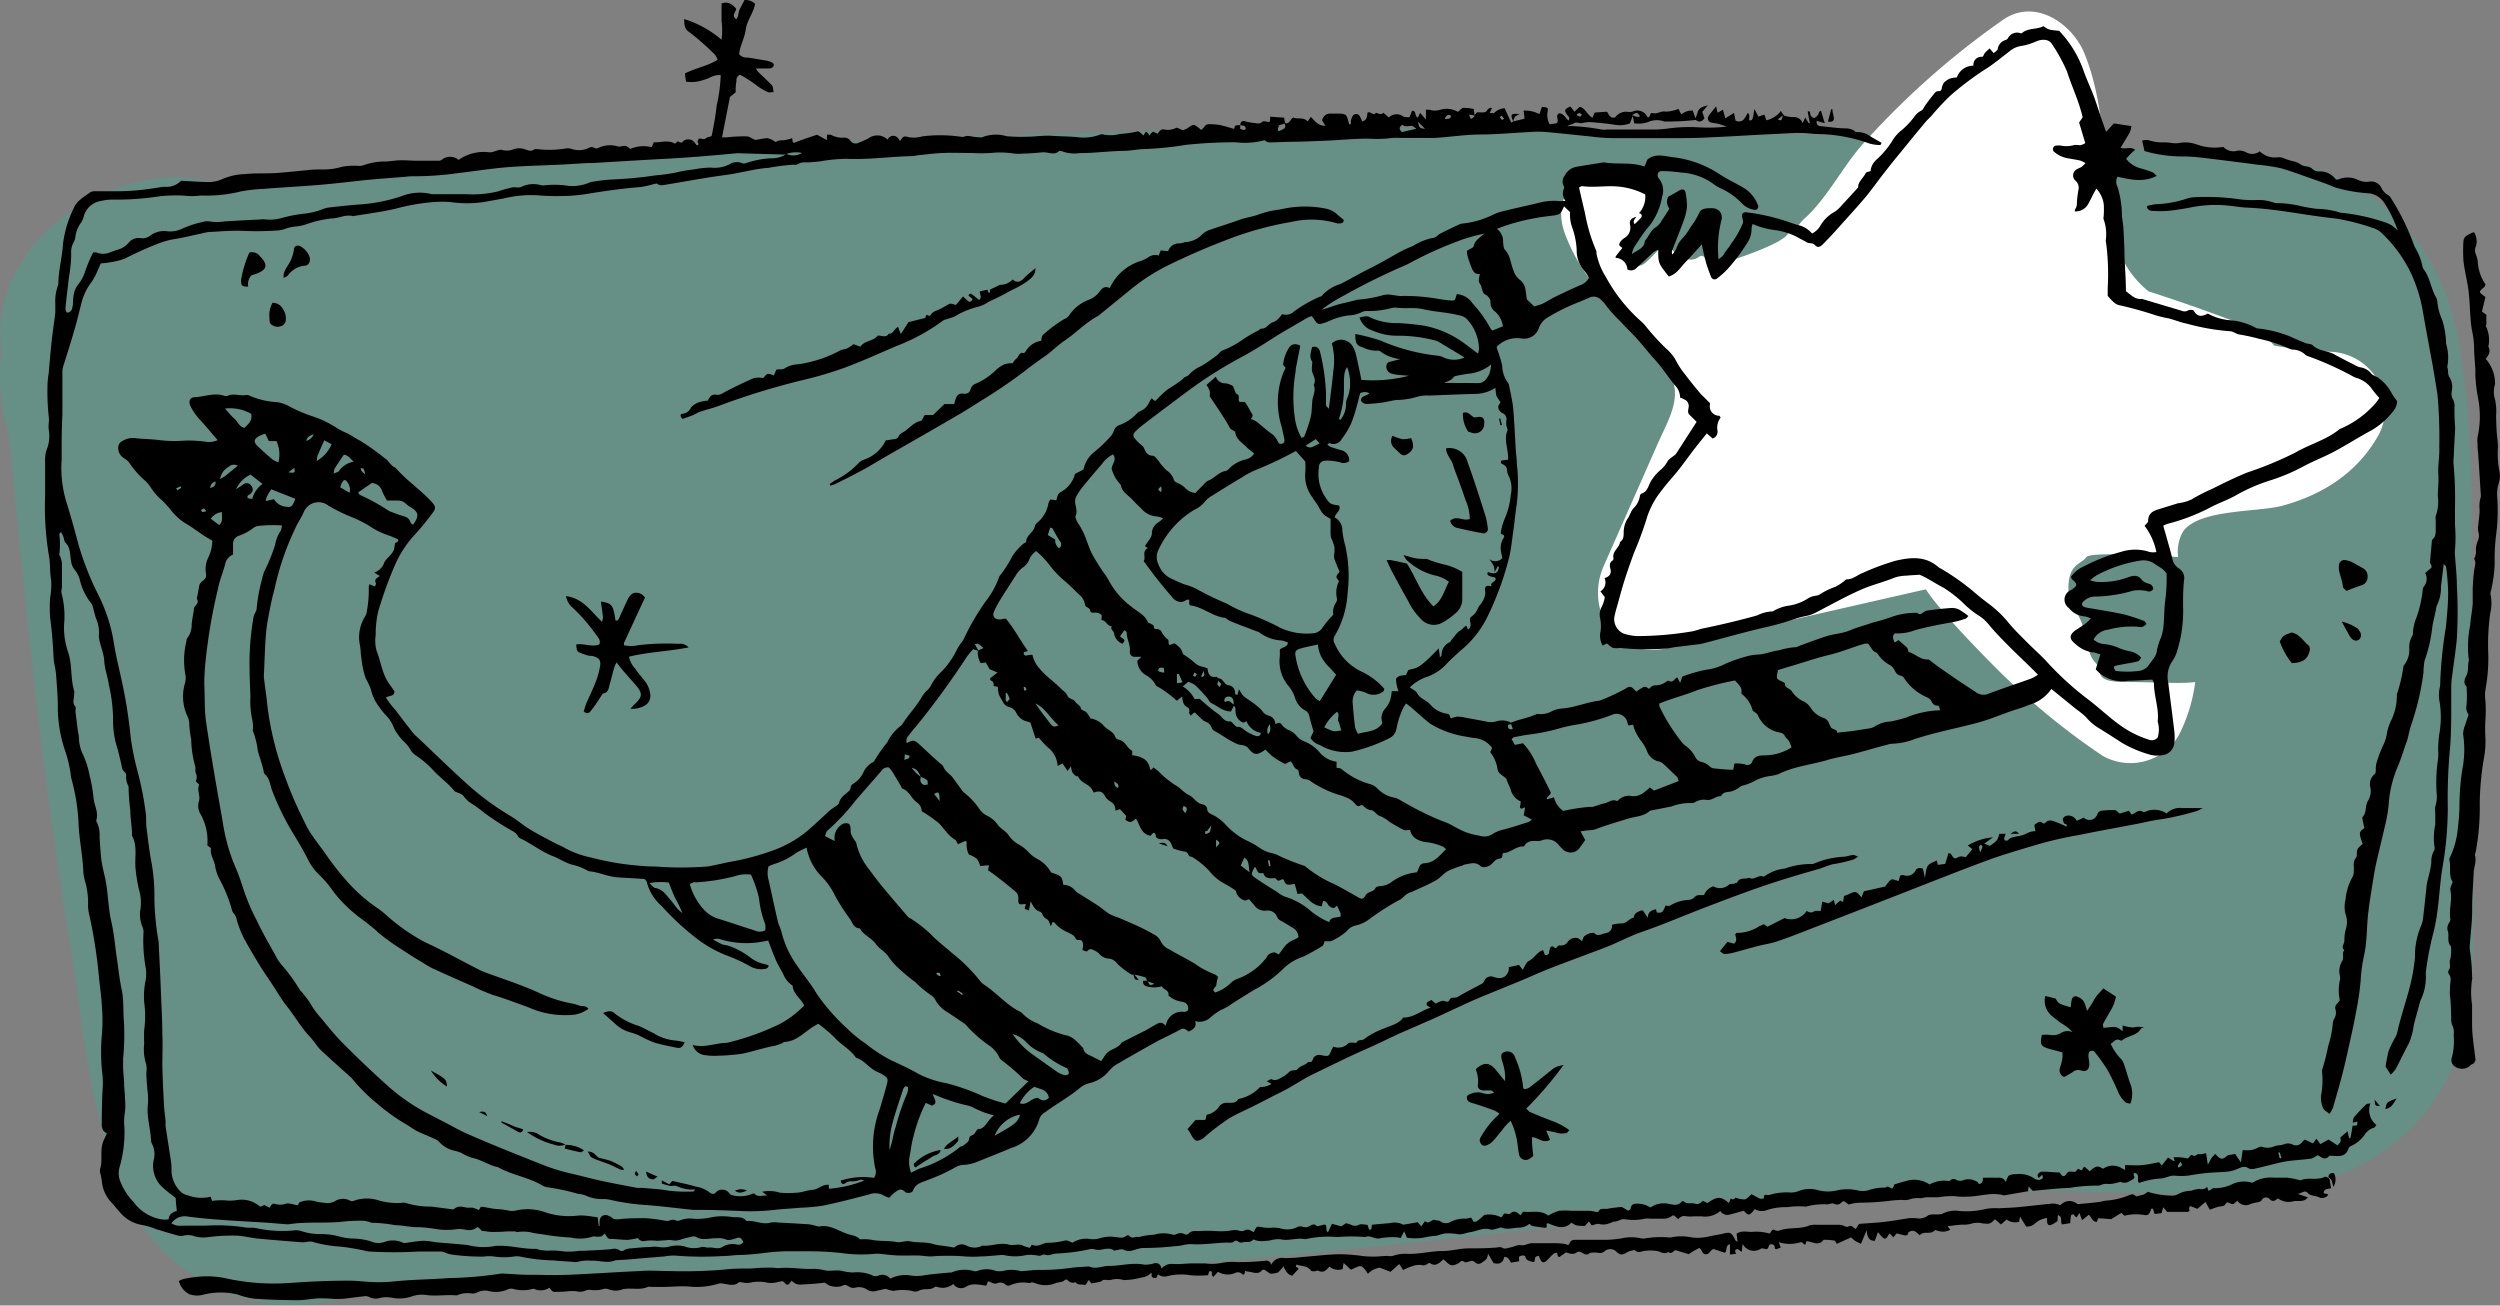 <svg xmlns="http://www.w3.org/2000/svg" viewBox="0 0 267.65 139.77"><rect x="0" y="0" width="267.65" height="139.77" fill="#808080" stroke="none"/><defs><style>.cls-1{fill:#00cfa0;opacity:0.2;}.cls-2{fill:#fff;}</style></defs><title>Fichier 9</title><g id="Calque_2" data-name="Calque 2"><g id="Calque_1-2" data-name="Calque 1"><path class="cls-1" d="M264.57,69.49c-.1-11.11.64-22.65-1.48-33.6-1.48-7.63-6-14.06-13.26-17.12-6-2.55-13.15-2.31-19.63-2.7q-31.48-1.89-63-2.26A1307.39,1307.39,0,0,0,25.44,19.89L24.37,20a15.51,15.51,0,0,0-6.28-1c-9,.41-18.89,8-18,18,0,.32.06.64.08,1A18.48,18.48,0,0,0,0,40.46a21.38,21.38,0,0,0,1,6.22c1.68,18.37,3.58,36.73,6.59,54.93,1.69,10.25,2.4,25.14,10.24,32.7a20,20,0,0,0,13.57,5.46A48.7,48.7,0,0,0,37,139c.19,0,1.61-.25,1.89-.31,4.83-.64,9.71-1,14.57-1.32,20.75-1.28,41.57-.32,62.33-1.33s41.41-3.78,62.08-5.93c10.32-1.08,20.65-2,31-2.47s20.33.29,30.52.21c6.93-.06,13.41-2,18.51-6.87,5.73-5.4,6.93-13,6.9-20.45C264.79,90.2,264.66,79.84,264.57,69.49Z"/><path class="cls-2" d="M249.47,37.66a46.79,46.79,0,0,1-6-.66,6.75,6.75,0,0,0-2.88-2.06c-3.49-1.36-7-2.6-10.57-3.75a10.43,10.43,0,0,1-3.78-6.62c-1.19-6.31-.63-12.73-3.06-18.8-1.3-3.24-5.35-6.08-8.82-3.59a87.34,87.34,0,0,0-15,13.32c-2.08,2.37-3.81,5.78-6.13,7.86-.91.82-.61,1.13-1.87,1.21,1.11,1-5.56,3.21-7.21,3.68s-1.4-1.4-2.34-.7-2.58-.24-3-1.17S177,27.55,176,28.25s-2.58-.47-2.35-1.17,2.11-2.11,2.81-3.52c.47-.92,0-3.35-.41-5.18-4.26-2.05-10.56,1.07-8.51,6.63,2.29,6.24,7.14,9.09,10.8,14.26,2.06,2.9.43,5.32-.9,8.31l-5.74,13c-2.09,4.74,1.33,10.05,6.77,8.81l15.87-3.6,7.46-1.7,3.73-.85.65-.14c1.79,2.71,6.74,7.64,7.57,8.48a76.35,76.35,0,0,0,11.3,9.3,6,6,0,0,0,8.21-2.16,17.29,17.29,0,0,0,1.76-5.7c-1.63.21-3.73,0-7.43,0s-2.34-1.17-3.28-2.11-.94-3.29-1.64-4.69-1.41-2.11-1.18-4,1.41-1.88,1.88-2.58c.33-.5,5.88-.29,9.82,0a4.41,4.41,0,0,1,.5-2.69c1.63-2.47,8.07-2.1,10.68-2.81,4.35-1.2,8-3.53,10.26-7.53A6.07,6.07,0,0,0,249.47,37.66Z"/><path d="M149.77,48.43c.33.35.57.4.91.18.65-.4.76-.82.4-1.71a3.44,3.44,0,0,1-.91.12,5.45,5.45,0,0,1-1.08-.36,1,1,0,0,0,.22,1.33C149.45,48.15,149.62,48.28,149.77,48.43ZM153.14,60a2.78,2.78,0,0,0-.4-.16c-.39,0-.8,0-1.19-.07s-.75-.2-1.28-.34a2.49,2.49,0,0,0,.28.48,6.76,6.76,0,0,0,3,1.68,3.88,3.88,0,0,1,1.57.69c-.53,1-.71,2-1.66,2.64-1.38-1.37-1.88-3.17-2.85-4.59-.63-.14-1.16-.26-1.69-.36a2.21,2.21,0,0,0-.47,0c.21.45.37.82.55,1.16.57,1.06,1.13,2.12,1.73,3.16a7.32,7.32,0,0,0,1.52,2.11,1.85,1.85,0,0,0,2.13.28,7.64,7.64,0,0,0,1.42-1,1.94,1.94,0,0,0,.75-1.63c0-.93,0-1.87,0-2.82a6.44,6.44,0,0,0-2-.81A12.73,12.73,0,0,1,153.14,60Zm7.66-14.5-.18-.69-.13,0,.14.71Zm-3.27.82a1,1,0,0,0,1.37-.91c.08-.66-.21-.9-.88-.73l-.21,0c-.37-.18-.59-.67-1.19-.48a3.28,3.28,0,0,0,.56,2ZM46.13,114.61a5.17,5.17,0,0,0,1.73,1.72C47.79,115.54,47.75,115.5,46.13,114.61ZM159,55.12c-.6-1.87-1.18-3.74-1.86-5.58A2,2,0,0,0,154.82,48c0,.69.56,1.15.74,1.76s.47,1.29.7,1.94.44,1.24.65,1.86a5.17,5.17,0,0,1,.45,2c-.71.28-1.42-.44-2.1.19a1,1,0,0,0,.85.79c.85.2,1.7.38,2.56.54a.47.47,0,0,0,.61-.55A7.19,7.19,0,0,0,159,55.12Zm90.28,70.95h0ZM196.33,12.69c0-.32-.16-.65-.15-1l-.13,0L195.7,13C196,13.11,196.35,13,196.33,12.69ZM248.86,126c-.81.41-1.73,0-2.54.36-.11,0-.28-.06-.42-.09a7.59,7.59,0,0,0-1.06-.19c-.47,0-1,0-1.42,0a3.68,3.68,0,0,0-2.29.55,3,3,0,0,0-2,.08,4.18,4.18,0,0,1-2.09.49c-.17,0-.39.2-.58.31l-.17-.44a.8.8,0,0,1-.81.21,2.94,2.94,0,0,0-.87.2,3.13,3.13,0,0,0-1.54.42,1,1,0,0,1-.52.1,8.46,8.46,0,0,1-2.61-.41,2.09,2.09,0,0,1-.42.29c-.27.09-.56.14-.84.21-.35-.44-.72-.11-1.07,0a8.21,8.21,0,0,1-2,.44c-.33,0-.64.14-1,.17-.68.08-1.36.14-2,.2a.36.36,0,0,1-.21,0,1.28,1.28,0,0,0-1.81.13,2.74,2.74,0,0,0-.77-.18c-1.26.11-2.52.27-3.78.39-.68.06-1.37.08-2.06.12a5.82,5.82,0,0,0-1.39.07,8.57,8.57,0,0,1-2.8.22,3,3,0,0,0-1.89.32c-.1.06-.26,0-.4.05-.38,0-.89-.06-1.14.15a1.55,1.55,0,0,1-1.22.25,4.83,4.83,0,0,0-.76,0c-.9.13-1.79.3-2.69.4s-1.71.14-2.66.21c-.08.11-.21.33-.35.54-.26-.09-.4-.49-.83-.24-.18.1-.55-.19-.85-.2-.8,0-1.6,0-2.4,0a2.69,2.69,0,0,0-.86.06c-1.07.46-2.25.15-3.32.58a.7.7,0,0,1-.41-.08c-.38-.16-.36.29-.58.37a5.23,5.23,0,0,0-1.69-.19c-.58.08-1.22-.2-1.82.21l.1.87c-.11-.08-.19-.11-.22-.16-.46-.88-.53-.91-1.4-.7-.53.13-1.07.19-1.6.32a5,5,0,0,1-1.68.07,5.24,5.24,0,0,0-2.23,0c-.06,0-.14,0-.21,0a10.37,10.37,0,0,0-2.49.09,1.18,1.18,0,0,1-.53,0,4.63,4.63,0,0,0-2,0,12.67,12.67,0,0,1-1.51.16c-1.13,0-2.25,0-3.37,0-.29,0-.59,0-.73.35s-.32.14-.48.1a7.21,7.21,0,0,0-1.28-.08c-.36,0-.72,0-1.08,0s-.81,0-1.2,0-.8.28-1.16.21-.76.16-1.14.24-.61.22-.94,0a.76.76,0,0,0-.43,0c-1,.09-2.08.1-3.13.1-.9,0-1.8.28-2.7.28-1.27,0-2.51.34-3.78.31a3.91,3.91,0,0,0-1.62.22,1.54,1.54,0,0,1-.53,0c-.47,0-1,.07-1.42.07s-.94,0-1.41-.08a19.64,19.64,0,0,0-2.16-.17c-1.37,0-2.73.19-4.1.29a15.61,15.61,0,0,1-2,.12,1.26,1.26,0,0,0-1.4.74.51.51,0,0,0-.64-.45,27.93,27.93,0,0,1-3,.14,5.52,5.52,0,0,0-1.62.08,5.55,5.55,0,0,1-1.82.06c-.43,0-.87,0-1.3,0-.72,0-1.43.11-2.15.06a1.39,1.39,0,0,0-1.21.5c-.1-.48-.36-.65-.8-.57a2.92,2.92,0,0,1-1.08.14c-1.27-.25-2.51.15-3.77.14-.69,0-1.38.39-2.09.06,0,0-.07,0-.11,0-.65.05-1.31.06-2,.17a23.59,23.59,0,0,1-3.36.2c-.51,0-1,.08-1.52.11a1,1,0,0,1-.42,0,3.55,3.55,0,0,0-1.83,0,2.3,2.3,0,0,1-.74,0,2.81,2.81,0,0,0-2,0,.67.67,0,0,1-.42,0,3.46,3.46,0,0,0-2.35.17c-.06,0-.14,0-.22,0-1,.1-1.95.16-2.91.33a4.43,4.43,0,0,1-1.15,0,3.49,3.49,0,0,0-2.27.33,1.06,1.06,0,0,0-1.27-.33.78.78,0,0,1-.73-.07,4.12,4.12,0,0,0-1.7-.29c-.18,0-.36.05-.54,0-.43,0-.85-.16-1.28-.19s-.94.07-1.4,0a6.18,6.18,0,0,0-1.24-.18c-1.26.08-2.52-.21-3.79-.07a5.11,5.11,0,0,1-.55-.05H81.9c-.54,0-1.08.07-1.63.09-.87,0-1.75,0-2.61.1a49.88,49.88,0,0,1-6,.17c-1,0-2.11-.09-3.16,0-2.55.11-5.09.29-7.63.4-1.45.06-2.91,0-4.37,0-.83,0-1.66-.09-2.49-.12a1.56,1.56,0,0,0-.43,0,41,41,0,0,1-5.53.47c-1.89.15-3.78.15-5.67.34a15.7,15.7,0,0,1-2.06.1c-1,0-2.1-.18-3.15-.16-2,0-4.08.1-6.11.24a23.84,23.84,0,0,1-7-.52,9.77,9.77,0,0,0-3.05-.12,11.34,11.34,0,0,0-1.4.23,2.07,2.07,0,0,0-.46.21,2.25,2.25,0,0,0,1.08,1.39,2.48,2.48,0,0,0,1.57.06,7.6,7.6,0,0,1,3.67,0,7.68,7.68,0,0,0,1.79.44c1.52.11,3,.15,4.57.16.76,0,1.51-.16,2.27-.2.51,0,1,0,1.52.05a9.91,9.91,0,0,0,1.09,0c.76-.08,1.51-.19,2.27-.27a.86.86,0,0,1,.53.07,1.54,1.54,0,0,0,1.26.08,3.6,3.6,0,0,1,1.18,0,4.16,4.16,0,0,0,2-.09,3.36,3.36,0,0,1,1.59-.21c1.13.18,2.24-.06,3.36.06a2.78,2.78,0,0,1,1.66-.2,1.32,1.32,0,0,0,.63-.17,1.81,1.81,0,0,1,1.15-.1,3.06,3.06,0,0,0,2-.17.92.92,0,0,1,.52-.08A4,4,0,0,0,57,138a.26.26,0,0,1,.21,0,1.7,1.7,0,0,0,1.62-.14c.17.26.31.47.62.45s.87,0,1.31-.06a4.51,4.51,0,0,1,1,0,1.38,1.38,0,0,0,.94-.09,1.18,1.18,0,0,1,.53-.06,3.5,3.5,0,0,0,1.29-.07.91.91,0,0,1,.65,0,2,2,0,0,0,1.49,0c.89-.2,1.82.14,2.69-.25.11-.06.28,0,.43,0l1.08,0c1,0,1.9-.11,2.84-.05a8,8,0,0,0,3.22-.3,1.19,1.19,0,0,1,.53,0c.56.07,1.14.31,1.66-.15.06-.05.22,0,.31,0a2,2,0,0,0,1.07,0,4.65,4.65,0,0,1,1.49,0,2.12,2.12,0,0,0,1.17,0,4.53,4.53,0,0,1,.67-.12c.5.52.5.52.94-.06a1.15,1.15,0,0,0,1.12.41,23.18,23.18,0,0,0,2.4-.19c.32.18.49.34.68.36a2.09,2.09,0,0,0,1.17,0c.5-.31.72.15,1.08.19a1.17,1.17,0,0,0,.32,0,1.51,1.51,0,0,1,1.23.15,1.19,1.19,0,0,0,1,.2c.41-.11.83-.18,1.07-.24a3,3,0,0,0,.84.22,5.06,5.06,0,0,1,1.94,0,1,1,0,0,0,.74,0c.55-.34,1.24,0,1.75-.43a.25.25,0,0,1,.21,0,1.8,1.8,0,0,0,1.75-.31,1,1,0,0,0,1.31.33c.75-.49,1.48-.22,2.22-.15l.19-.47c.36.09.58.35,1,.21a.82.82,0,0,1,.91.18.45.45,0,0,0,.41.06,3.43,3.43,0,0,1,2.07-.26.2.2,0,0,0,.11,0c.24-.16.41,0,.65.05a2.86,2.86,0,0,0,2,0c.35-.19.79-.06,1.07-.38a.3.3,0,0,1,.29,0,.71.71,0,0,0,.85.24c.22.34.59.21.9.28a.65.65,0,0,0,.19,0l.34-.52.27.37c.34-.06.63-.1.91-.17s.24-.17.37-.2a1.73,1.73,0,0,1,.39,0,1.42,1.42,0,0,0,.41,0,2.32,2.32,0,0,1,1.33,0,.81.81,0,0,0,.31,0,6.34,6.34,0,0,0,1.16-.14c.5-.15,1.07-.12,1.45-.57,0,0,.11,0,.16,0-.14.42.08.52.46.5l.18-.39a1.14,1.14,0,0,0,1,.2,6,6,0,0,1,2.43-.11,10.32,10.32,0,0,0,1.93,0c.07-.19.1-.4.17-.42.28-.07.24.15.24.33s.09.16.16.28c.17-.2.32-.35.5-.55a2,2,0,0,0,1.86.11.67.67,0,0,1,.79.19s.12,0,.18-.05l.07-.36a1.43,1.43,0,0,0,.27.09c.54,0,1.12.43,1.58-.2,0,0,.13,0,.22,0l.62.42a2.77,2.77,0,0,0,.81-.12,3.3,3.3,0,0,0,.6-.66c.22.44.42.87.94,1l.67-.71c0-.27-.46-.1-.18-.49.48.22,1.11.09,1.5.63.06.09.25.1.38.1s.32-.12.42-.07c.55.29.88-.06,1.19-.44a1.48,1.48,0,0,0,1.42.27l.1-.66.79.72.41-.18c.67-.31.77-.28,1.23.35.06.09.11.18.18.27a2.18,2.18,0,0,1,1.28-.65l1.14.44.88-.79s.11,0,.1,0l.36.6a7.58,7.58,0,0,1,.95-.4,2.09,2.09,0,0,1,1.06-.13c.39.12.56-.15.83-.24.64.48,1.05,0,1.48-.37l.2.16c.59.57.73.59,1.42.25a.75.75,0,0,0,.17-.14c.16-.17.29-.1.46,0s.26,0,.37,0c.28-.1.52-.22.79.07a.53.53,0,0,0,.71,0,2.2,2.2,0,0,0,.5-.4,1.7,1.7,0,0,0,.16-.55l.59,1c.7.19,1-.06,1.15-.66.42,0,.55.33.71.62l.88-.15c0-.21-.05-.41,0-.47.21-.19.63-.21.67,0,.11.47.5.41.78.55,0,0,.14,0,.2-.06.06-.52.06-.52.49-.61,0,.1,0,.2.09.3.19.48.41.53.77.17s.43-.46.67-.67a.91.91,0,0,1,.33-.13c.2.15,0,.44.32.46l.7-.49c.39.12.75.28,1.15,0s.75.34,1.18.21c.09,0,.17-.14.27-.16a2.78,2.78,0,0,1,.86,0,.76.76,0,0,0,.68-.18.94.94,0,0,1,1.2,0c.44.48.74.42,1.2.11a2.77,2.77,0,0,1,.82-.23c.36.42.77.08,1.16.08a4.24,4.24,0,0,1,1.39.06c.39.16.68.29,1.05.07.35.28.51-.11.73-.2l1.44.43c.22-.14.39-.26.58-.37l.54-.29c.33.14.25.61.68.67s.51-.47.86-.56l1.21.4c.31-.24,0-.77.55-.92v1.11l.66-.08c-.15-.26-.16-.46.15-.51l.45.31.1-.86a1.35,1.35,0,0,0,1.93.53c.29-.16.48.13.71,0a.88.88,0,0,0,.12-.17c.05-.19.12-.35.36-.32s.3.16.32.36.08.1.14.18l.49-.18-.2-.58a3.94,3.94,0,0,0,2.35,0c.31,0,.29.37.54.2,0-.11.05-.3.08-.3.61,0,1.27.6,1.82-.16,0,0,.14,0,.21,0a5.76,5.76,0,0,1,.94.09c.1,0,.16.19.27.35l1.53-.7a3.71,3.71,0,0,0,.45.39,5.81,5.81,0,0,0,.61.3l.6-1.45c.07.62.17,1.14.88,1.13l.33-.92c.21.23.34.41.5.56s.39.23.58-.19a1.06,1.06,0,0,1,.19-.24l.37.42.38-.42c.33.08.59.16.86.21s.37-.15.41-.39c0,0,.13,0,.19-.05.43-.17.66.14,1,.43.42-.53,1.17,0,1.63-.55,0-.05.26.08.39.1a1.63,1.63,0,0,0,1.25-.15l-.3-.37c.52-.06,1.05-.14,1.59-.17a2.76,2.76,0,0,0,1.05-.13,2.49,2.49,0,0,1,1.15,0c.75.07.75.08,1.29-.45l.64.56.62-.53a1.47,1.47,0,0,0,1.32.24l.11-.55c.26.44.47.76.65,1.06a1.19,1.19,0,0,0,.95-.33,2.29,2.29,0,0,1,1.29-.58c0,.12,0,.21,0,.3,0,.4.16.56.49.41s.41-.25.62-.37l.05-.65c.52.15.23.63.44,1l.88-.14a7.73,7.73,0,0,1,.07-.79c0-.07.17-.15.26-.16s.1.14.17.21a.7.7,0,0,0,.18.11l.31-.45.28.77.71-.59c.32.26.37.77.87.76l.14-.39,1.39.1,1.1-.67c.15.13.27.31.35.3a5.17,5.17,0,0,1,2.11-.07c.42.07.53-.07.74-.68,0,0,.06,0,.17,0l.19.57.73-.09.19-.63.41.49h1.4l.85,0s.1-.08.15-.12-.19-.35.12-.49l.72.29.87-.74.46.83c.36-.12.66-.26,1-.33s.54,0,.73-.34.58.27.88,0l.35-.29a1.06,1.06,0,0,0,1.39.35,7,7,0,0,1,.82-.2.59.59,0,0,0,.37-.18.52.52,0,0,1,.9-.11c.36.33.58.08.86-.11a1.93,1.93,0,0,0,1.54.34c.52-.19,1.17.18,1.66-.45l-1.09-.37c.43-.07.78-.45,1.07-.11s.82.29,1.21.47a.78.78,0,0,0,1-.28c-.07,0-.14-.1-.19-.09s-.32,0-.31-.17a.45.45,0,0,1,.23-.3,3.61,3.61,0,0,1,.57-.12c-.07-.38-.12-.69-.17-1C249.13,126,249,125.94,248.86,126Zm.4.08h0l0,0ZM103.6,32.2c-.16-.13-.3-.28-.49-.47l-.77.92c-.52-.15-.61-.17-.73-.1-.35.18-.67.4-1,.55s-.82.26-1,.69c0,0-.15.05-.2,0-.39-.25-.23.26-.41.26l-1.74.44c-.26.41-.5.79-.82,1.27L96.15,35c-.43.2-.5.76-1,.73-.31.51-.79.14-1.19.21-.49.64-1.43.5-1.84,1.18l-.73-.27a6,6,0,0,1-.7.45c-.23.11-.53.1-.76.23A13.59,13.59,0,0,1,85.45,39a2.91,2.91,0,0,0-1.34.37c-.34.28-.68.1-1,.22l-.26.61c-.69-.27-.69-.27-1.14.28a2.42,2.42,0,0,0-1,0c-1,.42-2,.92-2.92,1.39-.32.15-.69.45-1,.4-.63-.12-.84.24-1,.62a4.41,4.41,0,0,0-.94.17,1.92,1.92,0,0,0-.88.58,1.09,1.09,0,0,1-.89.66c-.25,0-.33.26,0,.55.33-.12.7-.24,1.07-.39s.51-.28.78-.37c.72-.24,1.46-.42,2.17-.69a79,79,0,0,1,9.18-2.79,40.74,40.74,0,0,0,4.17-1.25c1.87-.7,3.7-1.53,5.54-2.32a20.77,20.77,0,0,0,5-2.74.91.91,0,0,1,.29-.1c.3-.1.61-.19.91-.31a9.2,9.2,0,0,1,2.59-1.07,3.6,3.6,0,0,0,1.07-.51l.68-.32c.35-.17.71-.35,1.06-.54l.56-.31a13.29,13.29,0,0,0,1.62-.88c.49-.36,1.1-.72,1.09-1.56-.44.39-.88.7-1.23,1.08s-.75.55-1.22.14a1.76,1.76,0,0,1-1.27.57,1,1,0,0,0-.38.15L106,31c-.1,0,.12.32-.15.36l-.15-.35-.8.19c0,.35.26.68-.09.91-.28-.22-.53-.45-.81-.63-.12-.09-.28,0-.3.18l.43.35C104,32.3,103.83,32.4,103.6,32.2Zm6.23,5.38c-.06.09-.17.23-.22.22-.52-.15-.53.4-.8.59a2.13,2.13,0,0,0-.4.5,2.69,2.69,0,0,0-.82.09,3.48,3.48,0,0,0-1,.67,7,7,0,0,1-2.23,1.47.79.79,0,0,0-.42.46c-.11.51-.43.62-.88.56a.65.65,0,0,0-.69.43,3.81,3.81,0,0,0-.21.69h-1.05l-1.21,1.17H99c-.17.26-.27.61-.44.64-.72.14-1.14.71-1.69,1.09-.22.15-.54.27-.63.49a.58.58,0,0,1-.57.37l-.84.13a4,4,0,0,1-2.36,2.07,1.36,1.36,0,0,0-.54.35,8.92,8.92,0,0,1-2.51,1.85c-.13.07-.24.16-.36.24s-.3.08-.15.34c.16-.06.32-.1.48-.17,1.44-.7,2.86-1.42,4.24-2.24,1.53-.91,3.08-1.78,4.63-2.67s3-1.73,4.53-2.62c.75-.44,1.48-.92,2.22-1.38a55.54,55.54,0,0,0,4.86-3.32c.65-.52,1.34-1,2-1.46s1.32-1.12,2-1.6c1.27-.83,2.33-2,3.68-2.71a1.92,1.92,0,0,0,.17-.13l3.39-2.76a21,21,0,0,1,4.12-2.62c1.92-.94,3.89-1.79,5.89-2.56a35.09,35.09,0,0,1,7.13-2,9.6,9.6,0,0,1,4.76.11.86.86,0,0,0,.42.05c.23,0,.43-.09.43-.38-.28-.23-.56-.45-.82-.69a2.56,2.56,0,0,0-1.17-.53,11.44,11.44,0,0,0-4.84.11,10.68,10.68,0,0,0-2.12.47c-.7.29-1.44.37-2.14.61-1.09.39-2.19.74-3.29,1.11a2,2,0,0,0-.81.52,2.74,2.74,0,0,1-1.63.77c-.25,0-.49.14-.74.15a1.2,1.2,0,0,0-1.24.83l-.79-.08-.22.55a1.23,1.23,0,0,0-1,.11,3.72,3.72,0,0,1-1.08.52,5.36,5.36,0,0,0-3.16,2.86c-.48-.28-.83,0-1.09.37a2.58,2.58,0,0,1-1.19.89,4.32,4.32,0,0,0-2.09,1.69,1.18,1.18,0,0,1-.5.36,14.3,14.3,0,0,0-2.3,1.71c-.13.1-.12.38-.18.62A2.29,2.29,0,0,0,109.83,37.58ZM27.36,29.34c1.25-.45,1.38-1,.44-1.94a1,1,0,0,0-1.11-.35,12.2,12.2,0,0,0-.86,2.79,1.53,1.53,0,0,0,0,.43c0,.33.15.42.75.42a1.36,1.36,0,0,1,.35-1.22C27,29.44,27.19,29.4,27.36,29.34ZM60.6,63.82A2.07,2.07,0,0,0,61.24,65a18.53,18.53,0,0,1,2.61,3c.21.29.49.56.31,1-.82.31-1.65-.15-2.47,0,.06.65.07.72.36.86a7,7,0,0,0,.91.32c.21.06.44,0,.65.11.53.16.73.42.64,1a8.67,8.67,0,0,1-.42,1.57c-.29.78-.65,1.53-1,2.3-.14.33-.24.67-.34,1,.29.28.54.22.72,0A11.82,11.82,0,0,0,64,75.07c.18-.26.35-.54.53-.82.63-.07.63-.61.75-1,.17-.59.31-1.19.48-1.78a3.36,3.36,0,0,1,.25-.55c.32.4.55.72.8,1,.43.49.88,1,1.3,1.48.69.81.66,1.21-.11,1.94-.15.13-.28.29-.51.53a2.6,2.6,0,0,0,1.59-.36,1.2,1.2,0,0,0,.51-1.33A2.7,2.7,0,0,0,69,72.87c-.34-.42-.69-.84-1-1.29a2.67,2.67,0,0,1-.66-1.27c2.09-.53,4.23-.56,6.38-1a1.19,1.19,0,0,0-1.06-.38,25.44,25.44,0,0,0-4.36.15,3.61,3.61,0,0,1-1.5,0c0-.1,0-.18,0-.24.74-1.61,1.49-3.22,2.25-4.86a1.1,1.1,0,0,0-1-.52.72.72,0,0,0-.47.19,1.83,1.83,0,0,0-.38.53c-.31.65-.61,1.32-.92,2-.07.16-.15.34-.39.22-.24-1.65-.37-1.81-1.56-2,.08.58.17,1.15.23,1.72a1.54,1.54,0,0,1-.12.44C63.29,65.49,62.43,64.05,60.6,63.82ZM29.17,32.42a2.85,2.85,0,0,0-.32,1.65c0,.29,0,.6.31.75a1.07,1.07,0,0,0,1.13,0,.79.79,0,0,0,.29-.43,1.8,1.8,0,0,0-.3-1.33A1.23,1.23,0,0,0,29.17,32.42ZM215.24,89.27h.9C215.86,88.85,215.62,89,215.24,89.27ZM32.64,28.44c.49,0,.68-.64.43-1.11a2.14,2.14,0,0,0-.87-.94c-.35-.2-.69-.08-.73.32a4.31,4.31,0,0,1-.77,1.89,3.6,3.6,0,0,0-.32.69,1.29,1.29,0,0,0,0,.46,2.07,2.07,0,0,0,.44-.25A2.5,2.5,0,0,1,32.64,28.44Zm222.17,90-.58-.71C254.27,118.39,254.27,118.39,254.81,118.41Zm.58.29c.61-.09.84-.56,1.2-1.14C255.52,118,255.52,118,255.39,118.7Zm6.89-38.38c.11-1.24.14-2.47.15-3.71,0-1,0-2.11,0-3.16a9.52,9.52,0,0,1,.12-1.3c.16-1.26.36-2.52.48-3.79a50.65,50.65,0,0,0,0-5.78c0-1-.13-2.1-.2-3.16a2.44,2.44,0,0,1,0-.54,16.47,16.47,0,0,0,0-2.72c0-.62,0-1.24,0-1.86a39.27,39.27,0,0,0-.14-4.47,4.22,4.22,0,0,1,0-.87c.05-1.05.1-2.1.16-3.15a23.36,23.36,0,0,1-.07-2.37,1.3,1.3,0,0,0-.18-.73,1.25,1.25,0,0,1-.12-.83,2,2,0,0,0-.21-1.47c-.26-.37-.12-.78-.27-1.15a5.08,5.08,0,0,0-.12-2.48,9.4,9.4,0,0,0-.42-2.57,5.76,5.76,0,0,1-.5-1.78,1.51,1.51,0,0,0-.16-.63c-.55-.94-.63-2.09-1.32-3a.92.92,0,0,1-.15-.4,6.21,6.21,0,0,0-.71-1.82,2.38,2.38,0,0,1-.22-.49A25.66,25.66,0,0,0,256,21.25a1,1,0,0,0-.37-.39,1.63,1.63,0,0,1-.65-.7,1.23,1.23,0,0,0-1.23-.73,2,2,0,0,1-1.25-.15,2.59,2.59,0,0,0-2.19-.06c-.06,0-.14,0-.23,0a2.07,2.07,0,0,0-1.76-.87,1.07,1.07,0,0,1-.79-.29,1,1,0,0,0-.57-.24,1.41,1.41,0,0,1-.79-.31,2.27,2.27,0,0,0-.6-.23,7.07,7.07,0,0,1-1-.31,1.36,1.36,0,0,0-.72-.13,2.28,2.28,0,0,1-1.92-.64,1.32,1.32,0,0,1-1.43.12,1.58,1.58,0,0,0-.94-.19,1.49,1.49,0,0,1-1.53-.4,5.71,5.71,0,0,1-2.86-.27,3.59,3.59,0,0,0-1.92-.14,2.37,2.37,0,0,1-.65,0,8.33,8.33,0,0,0-.86-.08A4.55,4.55,0,0,1,230,15a1.74,1.74,0,0,0-.66.05l.25,1.12a14.37,14.37,0,0,0,4.14.58c.69,0,1.38.06,2.07.14,2,.24,4,.49,5.95.75a20.31,20.31,0,0,1,2.48.38c1,.29,2.07.69,3.1,1.05s1.79.62,2.67,1a16.72,16.72,0,0,0,3.64.63,2.28,2.28,0,0,1,1.61,1,13.06,13.06,0,0,1,1.46,3,3,3,0,0,0-1.45-.92,20.9,20.9,0,0,0-4.56-1,.71.71,0,0,1-.32-.07,8.91,8.91,0,0,0-2.35-.35c-.54-.07-1.08-.16-1.61-.27a11.2,11.2,0,0,0-2.37-.34,1.71,1.71,0,0,1-.75-.1,4.76,4.76,0,0,0-1.83-.23,11.21,11.21,0,0,1-2.17-.15,26.38,26.38,0,0,0-4.35-.16,3.25,3.25,0,0,0-1,.21,11.66,11.66,0,0,1-3.1.54,5.26,5.26,0,0,0-1,.2.51.51,0,0,0,.54.51,11.36,11.36,0,0,0,1.75,0,25.13,25.13,0,0,0,2.58-.4,13.51,13.51,0,0,1,3.7-.17c.72.06,1.44.2,2.17.23,3.21.13,6.34.85,9.53,1.17a24.83,24.83,0,0,1,3.91,1,2.48,2.48,0,0,1,1,.59A14.82,14.82,0,0,1,258,29a16,16,0,0,1,1.41,4.46c.32,1.83.66,3.65,1,5.48.2,1.11.37,2.22.55,3.33a51.75,51.75,0,0,1,.19,5.57c.05,1-.17,2-.1,3,.05.76-.05,1.52-.06,2.28a4.34,4.34,0,0,1-.22,2.11,1,1,0,0,0,0,.43c0,.32,0,.65,0,1s0,.86-.4,1.13c-.07.79-.15,1.59-.21,2.39,0,.12.11.26.15.39a.67.67,0,0,1,0,.2l-.67.58a1.3,1.3,0,0,1-.15,1.46.79.79,0,0,0-.12.41,12.57,12.57,0,0,1-.8,3.25,6.25,6.25,0,0,0-.23,1.06c0,.18,0,.41-.07.53a2.39,2.39,0,0,0-.33,1.43,2.65,2.65,0,0,1-.62,1.8,16.3,16.3,0,0,1-.72,3.07,5.88,5.88,0,0,1-.63,2.82,5.58,5.58,0,0,0-.43,1.35,4.09,4.09,0,0,1-.43,1.32,13.88,13.88,0,0,0-.71,1.93,3.22,3.22,0,0,0-.05.63c0,.17,0,.4-.15.49a1.39,1.39,0,0,0-.43,1.39,2,2,0,0,1-.26,1.46c-.33.5-.1,1.23-.57,1.71-.05.05,0,.21,0,.32.06.3.13.6.19.88-.6.41-.61.5-.18,1.68-.19.2-.46.37-.57.61s0,.62-.11.82a1.23,1.23,0,0,0-.28.79,6.32,6.32,0,0,1,0,.87,1,1,0,0,1-.14.48,5.85,5.85,0,0,0-.73,2.36,3.16,3.16,0,0,0,0,1.62,2.43,2.43,0,0,1,0,1.66,4.62,4.62,0,0,0-.13,1.17c0,.35-.4.68,0,1-.31.33,0,.76-.22,1.14a2.1,2.1,0,0,0-.27,1.58,1,1,0,0,1,0,.54,5,5,0,0,0,0,2.1c-.17.34-.62.52-.46,1a1.23,1.23,0,0,1-.15,1,1.11,1.11,0,0,0-.14.5,11.36,11.36,0,0,1-.49,2.4,23.83,23.83,0,0,1-.64,2.52,1.09,1.09,0,0,0,0,.44,8.85,8.85,0,0,1-.13,2.35,2.66,2.66,0,0,0,.24,1.37c.09.22.4.36.67.59a4.51,4.51,0,0,0,.36-.63c.34-1.19.69-2.37,1-3.57s.57-2.4.84-3.61.47-2.13.66-3.2a29.75,29.75,0,0,0,.47-3.24,17.32,17.32,0,0,1,.34-2.59,12.3,12.3,0,0,0,.26-1.72c.09-1,.1-2,.22-3,.16-1.34.39-2.66.6-4,.09-.54.2-1.08.32-1.61.33-1.41.68-2.82,1-4.24a14.09,14.09,0,0,0,.28-1.95,12.33,12.33,0,0,1,.94-3.79c.39-.91.66-1.85,1-2.78.18-.59.27-1.21.48-1.79A28.54,28.54,0,0,0,259.46,72a6.8,6.8,0,0,1,.12-1.29,15,15,0,0,0,.81-3.49c.09-.64.26-1.28.4-1.91a1.47,1.47,0,0,1,.12-.53,4.25,4.25,0,0,0,.42-2c.09-.76.19-1.53.3-2.41.14.18.25.25.25.33a25.12,25.12,0,0,1,.22,2.72c0,1.24-.12,2.47-.24,3.7a45.92,45.92,0,0,0-.61,6,2,2,0,0,1-.06.54,3.89,3.89,0,0,0,0,1.52,10.37,10.37,0,0,1-.05,3.47,12.78,12.78,0,0,0-.11,1.64,6.32,6.32,0,0,1,0,.87,17.44,17.44,0,0,0-.17,3.68,3.42,3.42,0,0,1-.14,1.52,2.25,2.25,0,0,0,0,.64c0,.44,0,.87,0,1.3a6.58,6.58,0,0,0-.08,2.38.57.57,0,0,1-.07.42,2.3,2.3,0,0,0-.27,1.26,11.23,11.23,0,0,1-.3,1.49c-.06.28-.15.56-.19.85-.13,1.15-.24,2.31-.38,3.46a3,3,0,0,1-.22.94,8,8,0,0,0-.66,3.27c0,.36-.08.72-.12,1.08-.31,2.43-1.26,4.7-1.78,7.08a2.25,2.25,0,0,1-.2.51,12.35,12.35,0,0,0-.72,1.46,15,15,0,0,0-.33,1.7c.17.25.34.52.55.85a3.53,3.53,0,0,0,.54-.61c.49-.93.94-1.89,1.44-2.81a7.42,7.42,0,0,0,.49-1.89c.17-.67.36-1.33.54-2a6.52,6.52,0,0,1,.18-.63,5.74,5.74,0,0,0,.57-2.73,2.94,2.94,0,0,1,.05-.66,30.57,30.57,0,0,1,.7-3.63,19.89,19.89,0,0,0,.52-2.77c.2-1.52.26-3,.53-4.55a37.66,37.66,0,0,0,.55-6.18Q262,83.42,262.28,80.32Zm5.31-29.88a9.72,9.72,0,0,1-.16-2.58c0-.54-.09-1.09-.13-1.63s-.05-1.16-.07-1.74a5.85,5.85,0,0,0-.11-1.74,2.73,2.73,0,0,1,0-1.65s0-.07,0-.11a4,4,0,0,0-1-2.6c.34-.41.56-.82.28-1.31a3.29,3.29,0,0,0-.27-2.2c0-.05.06-.14.06-.21v-1l-.47-.34c.15-.62.26-1.11.37-1.57-.75-.53-.75-.53-.14-1.05.05,0,.07-.12.16-.28a4.66,4.66,0,0,1-.84-2.47,3.83,3.83,0,0,0-.19-.74,1,1,0,0,1,0-.9,1.84,1.84,0,0,0-.22-1.5,4.82,4.82,0,0,0-.82.4.84.84,0,0,0-.3.53,15.84,15.84,0,0,0,0,2.18c.11.94.34,1.86.49,2.8.07.42.1.86.14,1.3.08,1.08.09,2.19.27,3.26a9.8,9.8,0,0,1,.24,1.94c0,1,.16,1.94.13,2.92a17.8,17.8,0,0,0,.3,2.49,10.16,10.16,0,0,1-.06,4.11,2.68,2.68,0,0,0,0,.75c0,.29,0,.58.05.86l.09,1.31.21,3.37a.2.2,0,0,1,0,.11,3.28,3.28,0,0,0-.13,1.39c0,.55-.1,1.08-.14,1.63a1.83,1.83,0,0,0,0,.74,1.35,1.35,0,0,1-.07,1,2.5,2.5,0,0,0-.19.94,1.57,1.57,0,0,1-.19.94c.26.42.06.83,0,1.26q-.12,1-.15,1.95c0,.54,0,1.09,0,1.63-.06.76-.22,1.51-.27,2.27a11.36,11.36,0,0,0-.14,3.77c-.16.52,0,1.07-.25,1.6-.17.33-.42.79,0,1.2a13.89,13.89,0,0,1,0,2,1.18,1.18,0,0,0,.22,1c-.14.43-.26.76-.36,1.1a2.65,2.65,0,0,0-.23,1,10.89,10.89,0,0,1-.1,3.86,26.32,26.32,0,0,0-.29,3.67c0,.93-.09,1.87-.2,2.8a9,9,0,0,1-.71,2.62c-.07.17-.2.36-.17.51.19.81-.11,1.68.35,2.35-.11.36-.3.65-.24.89.23,1.05-.19,2.09,0,3.14,0,.12-.09.27-.16.39a1,1,0,0,0-.12.84c.19.54-.14,1.18.35,1.66,0,0,0,.14,0,.21a3.76,3.76,0,0,1-.09,1.17c-.14.36.07.73-.08,1s-.2.44,0,.67a.93.93,0,0,1,.12.61,11.69,11.69,0,0,0-.08,1.46c.12.82.11,1.66.15,2.49a2,2,0,0,0,.08.75,1.88,1.88,0,0,1,.18,1.14,7.09,7.09,0,0,1-.18,2.34.83.83,0,0,0,.19.92,1.36,1.36,0,0,0,1.6.13c.11-.08.2-.22.33-.27a.57.57,0,0,0,.37-.7c-.07-.65-.17-1.29-.24-2-.06-.5-.09-1-.1-1.51,0-.72,0-1.44,0-2.16a9.12,9.12,0,0,1,0-2.71.91.91,0,0,0,0-.33,20.06,20.06,0,0,0-.23-2.79,2.68,2.68,0,0,1,0-.75c.09-1.23.25-2.45.24-3.69s.1-2.54.16-3.81c0-.65.35-1.27.13-1.94,0-.11.07-.27.1-.41a26.15,26.15,0,0,0,.42-5.22,31.27,31.27,0,0,1,.41-4.54,10.12,10.12,0,0,0,.2-2.38,15.7,15.7,0,0,1,0-1.94,15.74,15.74,0,0,0,0-2.06,4.23,4.23,0,0,1,0-1.18,18.23,18.23,0,0,0,.29-4.23,24.42,24.42,0,0,1,.22-3.92,4.75,4.75,0,0,0,.05-2c-.05-.15,0-.35.06-.53a15.23,15.23,0,0,0,.37-2.78,22.33,22.33,0,0,1,.12-2.83,20.51,20.51,0,0,0,.16-4.22,3.77,3.77,0,0,1,.13-1.5A2.68,2.68,0,0,0,267.59,50.44ZM162.67,12.21c-.9-.07-1,0-.67.78C162.16,12.49,162.17,12.48,162.67,12.21ZM51.3,119.06l.85.43C52.06,119.09,51.86,118.92,51.3,119.06Zm198,7c.41.17.37.62.51,1a1.42,1.42,0,0,0,.06-1.46C249.49,125.55,249.29,125.69,249.28,126.06ZM132.72,13.43h0v0h0Zm121.06,104.7c-.2.05-.38,0-.47.12-.44.43-.87.87-1.27,1.34-.12.15-.11.41-.16.61l.5-.13c0,.45,0,.45-.51.44-.07.43-.14.86-.22,1.28,0,0-.1.06-.15.09l-.17-.77-.77.67c.07.46.07.46-.31.84l-.95-.62-.89.49-.41-.58-.38.5-.85-.4a2.12,2.12,0,0,0-.27.21.8.8,0,0,1-1.12.28,1.18,1.18,0,0,0-.85,0c-.38.15-.81.1-1.14.26a1.74,1.74,0,0,1-1.25,0,1,1,0,0,0-.42.12,3.84,3.84,0,0,1-.72.25,5.93,5.93,0,0,1-.9,0l-.19,1.32-.61-.91c-.36.09-.75.07-.94.26-.57.54-.86.07-1.2-.26a3.42,3.42,0,0,0-.37.41c-.13.19-.23.4-.42.75l-.18-1.22c-.28,0-.55.15-.76.08s-.38.33-.67.14-.34.29-.57.32a5.74,5.74,0,0,0-1.49-.12,1.87,1.87,0,0,0,.08.25s0,.06.06.09l-.12.07-.61-.38-.67.85-.29-.35c-.63.11-1.23.26-1.84.31s-1.2,0-1.8,0l0,.52a3,3,0,0,0-.34-.18,1.81,1.81,0,0,0-1.94,0s-.16.06-.19,0c-.56-.44-.91,0-1.33.31l-.51-.46c-.28,0-.17.55-.58.26-.25-.18-.29.28-.5.27s-.43-.06-.63,0-.18.12-.24.2c-.21.34-.42.34-.66,0,0-.06-.09-.14-.15-.14-.58,0-1.15-.09-1.73-.08a.52.52,0,0,0-.57.41c0,.08.07.17.12.27l.38-.35c.09.21.07.38,0,.43a.78.78,0,0,1-.81,0,2.79,2.79,0,0,0-2-.49,1.56,1.56,0,0,0-.73.13c-.16.11-.22.39-.37.69-.29-.58-.76-.42-1.16-.44s-.86,0-1.28,0c0,.3,0,.6-.42.68-.05-.06-.09-.18-.17-.22a1.7,1.7,0,0,0-1.43-.23.91.91,0,0,1-.82,0,.53.53,0,0,0-.7.09c-.07.07-.27,0-.41,0a3.14,3.14,0,0,0-1.76.4,2.93,2.93,0,0,0-2.61-.34c-.38.08-.74.21-1.15.33l-.2.44c-.26,0-.48-.38-.77-.09a5.08,5.08,0,0,0-1.8.27,2.32,2.32,0,0,1-1.28,0,5,5,0,0,0-2.25.06,4.23,4.23,0,0,1-2-.09,3.17,3.17,0,0,0-2,.14,2.13,2.13,0,0,1-.83.14,6.17,6.17,0,0,0-2.22.25,1.25,1.25,0,0,1-.43,0c-.31,0-.1.33-.26.39a.59.59,0,0,1-.39,0c-.29-.13-.57-.3-.86-.46-.27.21-.49.52-.75.56a3,3,0,0,1-1-.2.29.29,0,0,1-.49.09l-.08.2-.11.3c-.82-.68-1.15-.8-2.31,0l-.48-.24c-.24.22-.44.43-.84.31s-.86.08-1.22-.25a.19.19,0,0,0-.19,0c-.43.57-1.06.32-1.52.24a2.51,2.51,0,0,0-1.85.42,2.53,2.53,0,0,0-1.57-.41.51.51,0,0,0-.54.54c0,.06-.15.13-.25.21l-.71-.41c-.52.06-1,.1-1.45.19s-.83-.15-1.06.35c0,0-.18,0-.27,0a3.39,3.39,0,0,0-.62-.12c-.65,0-1.31,0-2,0a6.4,6.4,0,0,0-1.31,0,5.55,5.55,0,0,0-1.16.51c-.82-.64-1.8-.3-2.69-.42l-.28.39c-.34-.29-.66-.62-1.12-.17-.06.07-.27,0-.4,0-.37-.13-.32.33-.57.38a2.76,2.76,0,0,0-1.79-.24c-.67.63-.91.78-1.13.72l-.28-.45a3.33,3.33,0,0,1-.56.12,3.2,3.2,0,0,0-1.62.34,1,1,0,0,1-1.12-.06c-.12-.1-.35-.06-.51-.13-.39-.17-.64.5-1.05.15,0,0-.08,0-.1,0l-.37.53-.38-.45-1.25.22c-.14,0-.31.09-.4,0a1.92,1.92,0,0,0-1.27-.13l-1.9.17c-.28.1.09.56-.37.54l-.19-.52c-.31,0-.67-.14-.92,0a.88.88,0,0,1-.82,0c-.16-.07-.34-.11-.54-.18l-.52.34-1-.27-.44.93c-.08-.14-.14-.19-.15-.25,0-.66-.05-.67-.64-.49-.13,0-.34.11-.4.05-.26-.27-.47-.17-.75,0a.89.89,0,0,1-.72.09.76.76,0,0,0-.72.08,2.48,2.48,0,0,1-1.5.13,3.58,3.58,0,0,0-1-.13,4.57,4.57,0,0,1-1.28-.06c-.46-.1-.5-.05-.76.54-.31-.11-.58-.42-1-.17a.81.81,0,0,1-.63,0,1.88,1.88,0,0,0-.85,0,7.13,7.13,0,0,1-1.6.06,11.23,11.23,0,0,0-1.74,0c-.41,0-.88-.11-1.21.32a.45.45,0,0,1-.41,0,.93.93,0,0,0-.83,0,.62.62,0,0,1-.41.07,3.36,3.36,0,0,0-2,0,7.1,7.1,0,0,0-1.66.26c-.31-.15-.71.28-1-.16a.32.32,0,0,0-.3,0c-.39.35-.81.17-1.24.14a3.73,3.73,0,0,0-1.62.14,2.51,2.51,0,0,1-1.06.08,2.65,2.65,0,0,0-1.85.39c-.32-.08-.53-.33-.93-.2a7.41,7.41,0,0,1-1.71.21c-.56,0-1,.51-1.65.23,0,0-.06,0-.09,0l-.19.31a4.36,4.36,0,0,1-.72-.22c-.49-.26-1,0-1.5-.11-1-.29-1.9.19-2.87.1a1.81,1.81,0,0,1-1.68,0,1.06,1.06,0,0,0-1.22.13.38.38,0,0,1-.3.05c-.69-.16-1.43-.16-2.08-.36-.82-.25-1.64-.1-2.43-.28-.52-.11-1,.17-1.47.07-.79-.15-1.62-.08-2.43-.19a5,5,0,0,0-1.49-.09c-.36-.42-.91-.43-1.38-.6-1-.35-1.86-1-3-.78-.16,0-.35-.08-.52-.12a3.78,3.78,0,0,0-.64-.12c-1.06-.07-2.11-.13-3.17-.18a2.75,2.75,0,0,0-.86,0c-.89.27-1.72-.28-2.58-.16-.4-.52-1-.38-1.52-.43a6.68,6.68,0,0,0-2.14,0,6.69,6.69,0,0,1-2,.18,2.91,2.91,0,0,0-1.38.14.73.73,0,0,1-.49.06.76.76,0,0,0-.72,0,1.14,1.14,0,0,1-.52,0,17.61,17.61,0,0,0-2-.26c-1,0-2,0-3,.12-.28,0-.48,0-.66-.2a.66.66,0,0,0-.29-.14.63.63,0,0,0-1,.54,2.78,2.78,0,0,0,0,.5h-.1l-.11-.91c-.48-.07-.9-.14-1.33-.18a4,4,0,0,0-.85,0,8,8,0,0,1-3.34-.33,5.68,5.68,0,0,0-3.11-.25,2,2,0,0,1-1.07,0,9,9,0,0,0-1.28-.14c-.46-.06-.91-.16-1.36-.23-.07,0-.14,0-.21.06l-.17.29a5.73,5.73,0,0,0-.67-.26c-.21,0-.44,0-.65,0-.47-.1-.92-.23-1.34.15-.07.07-.27,0-.41,0l-2-.26a9.14,9.14,0,0,1-2.79-.4.89.89,0,0,0-.43,0,7.4,7.4,0,0,1-2.34-.23,4.09,4.09,0,0,0-2.74,0,.49.49,0,0,1-.41,0,1.61,1.61,0,0,0-1.67.07,1.65,1.65,0,0,1-1,.16,6.13,6.13,0,0,1-1-.15,2.56,2.56,0,0,0-1.79.11l-.13.3c-.5-.07-1-.29-1.33-.16a1.82,1.82,0,0,1-1.15,0c-.34-.08-.39.22-.57.42l-.53-.29-.46.18a3.56,3.56,0,0,0-.8-.51,3.08,3.08,0,0,0-1.81-.18,4.81,4.81,0,0,1-1.25,0c-.43,0-.86,0-1.3.07l-.14-.45a4.11,4.11,0,0,1-2.45-.15,1.49,1.49,0,0,1-.84-.46,3.23,3.23,0,0,1-.91-2.27,6.08,6.08,0,0,0-.1-1.2c-.17-1.15-.36-2.3-.53-3.45a4.78,4.78,0,0,1,0-.54c-.06-.61-.15-1.22-.18-1.84-.07-1.38-.14-2.75-.17-4.13,0-1.09.05-2.19,0-3.28,0-1.67-.11-3.34-.17-5s-.15-3.27-.22-4.9a5.07,5.07,0,0,0-.09-.54,30,30,0,0,1-.37-4,21.06,21.06,0,0,0-.27-3.8c-.26-1.32-.41-2.66-.58-4-.06-.53,0-1.08-.09-1.62a34.46,34.46,0,0,0-.9-4.5,28.46,28.46,0,0,1-.7-3.52,52.35,52.35,0,0,0-1-6.24c-.28-1.28-.6-2.56-.8-3.85a17.54,17.54,0,0,0-1.59-5,31.5,31.5,0,0,1-2.18-5.47c-.37-1.4-.76-2.8-1.18-4.2A12.61,12.61,0,0,1,6.6,49.2c0-.15,0-.29,0-.44,0-1.45,0-2.91.08-4.36,0-.58,0-1.16,0-1.74,0-1,0-2,0-3A2.43,2.43,0,0,1,6.84,39c.39-1.25.79-2.5,1.15-3.76.26-.87.46-1.76.69-2.64a6.27,6.27,0,0,1,1.15-2.45,6.72,6.72,0,0,0,.65-1.25c.11-.22.2-.46.3-.7a8,8,0,0,0,.9-.1,8.25,8.25,0,0,0,1.68-.41A38.18,38.18,0,0,1,17.14,26a9.37,9.37,0,0,1,1.47-.39c1-.16,1.92-.39,2.88-.59a6.58,6.58,0,0,1,.86-.18c1.23-.06,2.47-.18,3.71-.12a32.6,32.6,0,0,0,3.7-.05,2.72,2.72,0,0,0,.74-.16,4.49,4.49,0,0,1,1.27-.27A4.94,4.94,0,0,0,32.82,24a12,12,0,0,1,2.65-.61c.79,0,1.52-.47,2.32-.25,1.5-.25,3-.44,4.5-.78a22,22,0,0,1,4.18-.73,11.13,11.13,0,0,1,1.73,0,12.27,12.27,0,0,0,3.58,0l2.14-.38a12,12,0,0,1,3.77-.33,23.67,23.67,0,0,0,2.39.07,18.61,18.61,0,0,0,3.24-.31c1.76-.28,3.52-.52,5.3-.66a11.14,11.14,0,0,0,1.47-.34c.09,0,.22-.07.27,0,.34.25.7.12,1.06.07,2-.33,4.08-.72,6.14-1,1.59-.19,3.12-.67,4.72-.78a22.13,22.13,0,0,1,2.7-.34.77.77,0,0,0,.43-.05c.43-.29.9-.17,1.36-.21s.65-.05,1-.09A18.08,18.08,0,0,1,90.57,17c2.41.12,4.79-.25,7.19-.29a3.25,3.25,0,0,0,.43-.08c.9-.09,1.81-.21,2.71-.25,1.06-.05,2.12,0,3.17,0a18.32,18.32,0,0,0,2,0,9.43,9.43,0,0,1,2.49.06,4.58,4.58,0,0,0,1,0c.65,0,1.3-.07,2-.13s1.27.38,1.85-.15c0,0,.15,0,.2,0a3.79,3.79,0,0,0,2,.23c1.55,0,3.1-.21,4.66-.24.76,0,1.52-.18,2.28-.19a36,36,0,0,0,4.4-.45,50.08,50.08,0,0,1,5.33-.28,8.21,8.21,0,0,0,2.92-.17.29.29,0,0,1,.27,0c.24.25.55.18.83.18l1.63-.06c1.42,0,2.84-.07,4.26-.13s3-.23,4.47-.2a12.64,12.64,0,0,0,2.38-.08,5,5,0,0,1,.87,0c1.2,0,2.41,0,3.6,0,1.63-.09,3.24-.35,4.88-.37,1.82,0,3.63-.18,5.45-.27a11.09,11.09,0,0,1,1.63,0c1.63.14,3.26.33,4.89.49a21.86,21.86,0,0,0,2.28.17c2,0,4,0,6,0,1.49,0,3,0,4.47-.09,1.67-.07,3.34-.17,5-.26l3.93-.2a8.44,8.44,0,0,1,.87,0c.55,0,1.09.09,1.63.11a16.93,16.93,0,0,1,5.56,1,3.87,3.87,0,0,0,1,.17c.13,0,.3.06.32-.24-.4-.24-.84-.47-1.26-.74a2.16,2.16,0,0,0-1.12-.39c-.14,0-.33,0-.42-.06-.49-.44-1.09-.32-1.66-.37s-1.37-.14-2.06-.22c-.29,0-.45-.2-.41-.56l.87.25c-.16-.51-.28-.92-.4-1.32-.3.05-.22.3-.32.42s-.24.3-.39.33-.37-.15-.44-.38.05-.4-.28-.29c.08.42.15.82.23,1.23l-.13,0-.36-.61-.27.61a1,1,0,0,0-1.07-.64,3.45,3.45,0,0,1-.94-.17l-.33-.49a2.74,2.74,0,0,1-1.54,1l-.23-.61-.63.21-.44-.81c-.06.38-.09.62-.14.85s-.12.42-.4.36c-.09-.25.17-.55-.17-.79-.29.53-.51,1.14-1.3.83l-.17-.83-.93.58-.25-.92-.57.32-.17-.68c-.31.4-.56.7-.78,1a.46.46,0,0,0,.31.74c.25.06.51.07.75.14s.58.19.86.29a18.38,18.38,0,0,1-3.05.07,17,17,0,0,0-2.94.09,14.78,14.78,0,0,1-1.62.15c-1.75,0-3.49,0-5.24,0a1.94,1.94,0,0,1-.54,0,21.93,21.93,0,0,0-2.79-.35,4.4,4.4,0,0,0-.89,0c.25-.19.56-.19.75-.34s.55.05.82,0a4.31,4.31,0,0,1,.86-.11c.9.07,1.8.15,2.68.29a3.1,3.1,0,0,0,1.6-.15l.3-.79.16.78a3.11,3.11,0,0,0,1.44-.12,2.31,2.31,0,0,1,1.77-.07,27.72,27.72,0,0,0,3.41-.17l-.35-1a1.73,1.73,0,0,0-1.23.41l-.3-.59a4,4,0,0,1-1.36.29c-.52-.1-.94.29-1.34.17s-.31.35-.5.44c0,0-.09,0-.11,0a1.2,1.2,0,0,0-1.64-.6,2.25,2.25,0,0,1-.64,0,1.44,1.44,0,0,0-1.19.61c-.57.14-.67-.34-.88-.61l-1.31.09-.24.56c-.59-.34-.78-1.06-1.37-1.17l-.56.52-.44-.56c-.61.29-.67.39-.38.84.13.2.4.35.19.66-.33-.25-.48-.73-1-.77-.51.25.08.77-.29,1.07l-.73.11a2,2,0,0,1-.22-1.37c.06-.42,0-.44-.61-.5l-.27.78a3.28,3.28,0,0,0-1.69-.38l.1.87L162,13h0v0l-.21.13-.7-1.54a1.72,1.72,0,0,0-1.12.5c-.09.07-.3,0-.48,0l.24-.53c-.48-.08-.49.38-.74.45a3.36,3.36,0,0,1-.84,0l-.28.31-.09-.65a4.78,4.78,0,0,0-1.09-.12c-.21,0-.4.27-.6.43a2.38,2.38,0,0,0-1.89-.23,1.94,1.94,0,0,1-1.17,0c-.08,0-.2,0-.37,0V12.8l-.62-.72-.24.51c-.4-.15-.1-.73-.63-.73l-.27.69c-.24,0-.5,0-.66-.07a1.18,1.18,0,0,0-1.55.1l-.59-.51c-.27.28-.53.07-.79,0-.32.41-.56-.22-.91,0-.05.34,0,.78-.56.93-.08-.18-.16-.37-.26-.56a.43.43,0,0,0-.77,0,1.51,1.51,0,0,0-.2.61c0,.14.06.29-.18.26-.26-1.14-.26-1.14-1.42-1.15h-.54a.87.87,0,0,0-.92.74l.34.57c-.79,0-1.13-.52-1.55-.95L140,13c-.46-.5-1.07-.2-1.54-.42-.35.2-.4.73-.88.6l-.1-.58-1.5-.11c0,.63,0,.63-.5.5-.09,0-.25,0-.29,0-.29.36-.68.18-1,.17a6.39,6.39,0,0,1-.95-.19c-.33-.06-.44.14-.46.42.24.08.6,0,.58.42-.19.23-.39,0-.58,0l0-.41c-.55,0-.55,0-.66.4-.55-.15-1.09-.33-1.64-.44a7.74,7.74,0,0,0-1.08-.06c-.44,0-.5.48-.82.6a2.32,2.32,0,0,0-.18-.16c-.61-.49-.6-.48-1.29,0a2.72,2.72,0,0,1-.48.2c-.37-.13-.6-.31-.72-.25a1.87,1.87,0,0,1-1.27.17c-.39-.08-.53.25-.71.46-.16-.08-.29-.15-.42-.2s-.07,0-.1,0l-.16.14c-.07.08-.12.16-.19.25-.35-.53-.36-.53-.63,0-.5-.44-.53-.49-.77-.41a11.81,11.81,0,0,1-1.76.24,3.74,3.74,0,0,1-1.82.05.66.66,0,0,0-.41.06,4.94,4.94,0,0,1-2.35.23c-.9-.08-1.82-.08-2.72-.14s-1.79.1-2.69.1a17.16,17.16,0,0,1-2.15-.06,4.08,4.08,0,0,0-2.56.09c-.18.1-.48,0-.73,0s-.84-.2-1.16-.07-.5,0-.75,0a15.18,15.18,0,0,0-3.81,0,3.26,3.26,0,0,1-1.39.1c-.62-.16-.63-.14-1,.39-.16-.21-.25-.45-.58-.53a.65.65,0,0,0-.75.39,1.59,1.59,0,0,0-2.08-.12,10.63,10.63,0,0,1-1,.44.68.68,0,0,1-.89-.18.76.76,0,0,0-.73-.35,2.51,2.51,0,0,1-1.37-.31,1.37,1.37,0,0,0-.43,0V15l-1.06-.58c-.69.24-1.43.47-2.16.76-.43.17-.43.19-.5-.39a4.5,4.5,0,0,1-.91.23c-.32,0-.64,0-.84.2a2.7,2.7,0,0,0-.87-.43,6.91,6.91,0,0,0-1.17.18c-.41.05-.64-.37-1.1-.37a15.7,15.7,0,0,0-2.06.1,5.18,5.18,0,0,1-.56,0c.29-1.48.56-2.86.85-4.32l.61-.5c0-.41,0-.81.09-1.2A.62.62,0,0,1,79.22,8a13.2,13.2,0,0,1,1.87,1.21,6.28,6.28,0,0,0,1.12.65c.17.08.4,0,.61,0-.09-.62-.08-.64-.29-.84-.46-.47-.94-.91-1.41-1.37a1.65,1.65,0,0,1-.18-.32c.54,0,1,0,1.47,0a.55.55,0,0,0,.41-.26c.09-.25-.12-.38-.34-.45a2,2,0,0,0-.42-.13l-1.93-.32c-.32,0-.67,0-1-.37.09-.88.59-1.72.71-2.65s.83-1.77,1-2.74A1.47,1.47,0,0,0,79.71,0l-.52,1c-.16.33-.09.77-.38,1.05-.55-.41,0-.77,0-1.13-.42-.44-.83-.82-1.56-.54,0,.64,0,1.25,0,1.87a7.43,7.43,0,0,1,0,2,11.41,11.41,0,0,0-4-2.21c0,.8.1,1.11.6,1.44a27.62,27.62,0,0,1,2.69,2.37,2,2,0,0,1,.29.55c-1.12.69-2.37.88-3.49,1.46,0,.3.08.6.11.88a3.8,3.8,0,0,0,1.89-.19c.59-.13,1.09-.6,1.82-.5a17.2,17.2,0,0,1-.43,3.24,31.16,31.16,0,0,1-.55,3.28c-.26.1-.51.12-.65.26s-.42,0-.6,0-.18.19-.25.3.27.28,0,.41a.38.38,0,0,1-.11,0c-.19-.26-.35-.56-.73-.6a.81.81,0,0,0-.79.27c-.18.23-.47-.29-.66.08a.19.19,0,0,1-.17.07c-.73-.42-1.5-.07-2.23-.13l-.22.53a3.54,3.54,0,0,0-2.28.18c-.48-.35-.48-.35-.86-.3a1.51,1.51,0,0,1-.41.06,2.92,2.92,0,0,0-2.28.19s-.21,0-.29-.05a.56.56,0,0,0-.62,0,2.42,2.42,0,0,1-1.81.11,1.44,1.44,0,0,0-.54-.07,11.28,11.28,0,0,1-3.23.08c-.07,0-.17,0-.21,0-.36.34-.75.11-1.12,0a1.85,1.85,0,0,0-1.27.07,1.91,1.91,0,0,1-1.18,0c-.45,0-.78.28-1.25.28a4.66,4.66,0,0,0-3.32.81,1.41,1.41,0,0,0-1.82,0,.56.56,0,0,1-.31.09c-.76,0-1.52,0-2.28,0-.61,0-1.22-.06-1.83-.05s-1,.11-1.52.13a6.82,6.82,0,0,0-2.45.41,1.57,1.57,0,0,1-.53.06,6.76,6.76,0,0,0-1.81.11,6.32,6.32,0,0,1-1.92.27c-.54,0-1.09,0-1.64.07-1.12.1-2.24.23-3.36.31s-2.3,0-3.45.12a6.63,6.63,0,0,0-2.33.51,3.59,3.59,0,0,1-1.36.34c-1,0-2-.08-3.11-.14A2.12,2.12,0,0,1,17.7,20c-.36,0-.72.08-1.08.13a26.93,26.93,0,0,1-3.91.35c-.8,0-1.6,0-2.4,0a1.12,1.12,0,0,0-.64.1c-.66.5-1.45.89-1.78,1.72a11.93,11.93,0,0,0-1.15,3.84c-.08,1.41-.48,2.79-.49,4.21a.89.89,0,0,1-.08.32,4.89,4.89,0,0,0-.25,1.82c0,.32,0,.65,0,1-.13,1.08-.3,2.15-.41,3.23S5.3,38.92,5.21,40a8.81,8.81,0,0,0-.13,1.61,23.8,23.8,0,0,0,.14,3,2.44,2.44,0,0,1,0,.65,3.22,3.22,0,0,0,0,.76,3.89,3.89,0,0,1-.23,2.14,3.4,3.4,0,0,0-.16,1.18c0,1.23,0,2.47,0,3.71a31.58,31.58,0,0,0,.42,6.51c.15.85.07,1.72.23,2.58a8.23,8.23,0,0,1-.11,1.84,14.4,14.4,0,0,0,0,2.18c.18,1.3.28,2.59.35,3.9A8.36,8.36,0,0,0,5.8,71,9.72,9.72,0,0,1,6,72.16c.09,1.27.21,2.54.19,3.8A14.58,14.58,0,0,0,7,80.46a13.72,13.72,0,0,1,.57,2.44c0,.21.07.43.12.64a20.86,20.86,0,0,1,.72,4.63c.07,1.74.45,3.45.51,5.19a6.35,6.35,0,0,0,.27,1.28,8.68,8.68,0,0,1,.24,2.27,3.59,3.59,0,0,0,.09.86,53.19,53.19,0,0,1,1.09,7c.11,1,.26,2.08.31,3.14a17.51,17.51,0,0,1,0,2.71,21.15,21.15,0,0,0,.06,4.57,9.65,9.65,0,0,1,0,1.52c-.07,1.23-.08,2.47-.09,3.71a1.23,1.23,0,0,0,.17.62,1.34,1.34,0,0,0,.38.3c-.14.33-.29.61-.4.9-.37,1,0,2-.35,3,0,.12,0,.28.07.43a8.41,8.41,0,0,1,.15.85,3.75,3.75,0,0,0,1.12,2.32c.24.26.45.56.7.81a3.9,3.9,0,0,0,2.45,1.49,8.16,8.16,0,0,1,1.56.46c.77.23,1.53.47,2.31.68a1.27,1.27,0,0,0,.64,0,2,2,0,0,1,1.18.09,3.66,3.66,0,0,0,1.4.08,20.67,20.67,0,0,1,2.83-.17c.87,0,1.72.25,2.59.33,1.56.15,3.12.27,4.67.39.22,0,.43-.05.65-.06a1.16,1.16,0,0,1,.42,0,12.72,12.72,0,0,0,2.86.51,22.38,22.38,0,0,1,2.8.46,2.26,2.26,0,0,0,.53.08,43.74,43.74,0,0,0,5.12,0c.84,0,1.67,0,2.51,0a2.21,2.21,0,0,1,.52.16,2.8,2.8,0,0,0,.63.17,23.64,23.64,0,0,0,3.37.21,4,4,0,0,1,1.19,0,7.07,7.07,0,0,0,2,0,2,2,0,0,1,.74,0,19.32,19.32,0,0,0,3.55.41c.69.07,1.38.1,2.06.15a1.22,1.22,0,0,0,.54,0,4.16,4.16,0,0,1,1.4-.12c.89-.06,1.8.34,2.68-.06,0,0,.14,0,.21,0l1-.06,1.73-.15,2.28-.19a5.69,5.69,0,0,1,1.08-.09,36.43,36.43,0,0,0,5,.06c.54,0,1.08-.07,1.62-.11a26.74,26.74,0,0,0,2.83-.21,22.63,22.63,0,0,1,2.47-.2c.79,0,1.58,0,2.37,0,1.16,0,2.33.06,3.48.18a15.19,15.19,0,0,0,3.69.09,2.13,2.13,0,0,1,.44,0c.68.06,1.37.16,2,.18s1.37,0,2,0,1.07.12,1.6.1a23.38,23.38,0,0,1,3.55,0,11.36,11.36,0,0,0,1.75,0c.65,0,1.3-.09,2-.13a1.76,1.76,0,0,1,.51,0,5.27,5.27,0,0,0,2.27,0,3.22,3.22,0,0,1,1,0c.24,0,.45.14.71,0s.45,0,.67,0,.63-.17.95-.18a20,20,0,0,0,3.44-.44,1.26,1.26,0,0,1,.64,0c.68.23,1.4-.37,2.06.13.07,0,.27-.06.41-.08s.48-.13.64,0c.56.28,1.06,0,1.57-.12a1.68,1.68,0,0,1,.54-.08,31,31,0,0,0,3.34-.19c.61,0,1.21-.26,1.81-.22,1.27.08,2.52-.14,3.78-.17.29,0,.58.08.82-.18,0-.05.22,0,.28,0a.57.57,0,0,0,.6.15c.36-.1.82.1,1.1-.31a2.29,2.29,0,0,0,1.27.16,4.93,4.93,0,0,0,.54-.05,3.16,3.16,0,0,1,1.08-.13c.91.23,1.79-.2,2.69,0a10.93,10.93,0,0,1,3.42-.23,17.8,17.8,0,0,1,3,0c.54-.26,1,.28,1.57.13a7.63,7.63,0,0,1,1.73-.11,2.65,2.65,0,0,1,.49.09l.37-.73.3.69a5.83,5.83,0,0,0,1.73,0,8.35,8.35,0,0,1,1.27-.2c.24,0,.48-.13.73-.18a1.89,1.89,0,0,1,.51-.09,6.82,6.82,0,0,1,1.18.08c.39.11.88-.13,1.33-.2.73-.1,1.42-.54,2.21-.29.22.07.5-.07.74-.12s.31-.13.42-.08c.65.25,1.29,0,1.93,0a1.7,1.7,0,0,0,1.06-.41c.13.1.2.21.3.23.44.08.89.15,1.34.19s0-.43.34-.48c.8.32,1.69.77,2.52-.06.51.33.51.33,1.44.35l.44-.49.28.43c.3-.06.62-.22.85-.14a1.64,1.64,0,0,0,1.05-.09c.17,0,.34-.18.51-.17.4,0,.73-.3,1.08-.27a5.53,5.53,0,0,0,2.22-.05,1.87,1.87,0,0,1,.53,0c.48,0,1,0,1.42,0a1.43,1.43,0,0,0,1-.34s.12,0,.17,0l.44.4a.81.81,0,0,1,.89-.31,3.12,3.12,0,0,0,.75,0c.29,0,.58,0,.86,0a2.47,2.47,0,0,0,2-.57.91.91,0,0,0,.9.41c.54-.13,1.07-.29,1.62-.44.52.57.58.56,1.18-.17a1.51,1.51,0,0,0,1.35.08,6.45,6.45,0,0,1,2.13-.29,8.49,8.49,0,0,1,2-.06,7.37,7.37,0,0,1,1.48-.24,4.54,4.54,0,0,1,.74,0c.26,0,.57-.17.77-.07.44.22.68,0,.94-.25,0,0,.13,0,.19,0l.45.34a4.41,4.41,0,0,1,1.37-.2,28.62,28.62,0,0,0,2.92-.19,13.41,13.41,0,0,1,1.4-.11,2,2,0,0,0,1-.11,3,3,0,0,1,1-.07c.21,0,.41-.09.62-.1l1.3,0a8.3,8.3,0,0,1,1.71-.12,7.32,7.32,0,0,0,1.4.05c1.29,0,2.56-.51,3.86-.14a.2.2,0,0,0,.11,0l2.52-.44.05-.52.44.48c1.35-.11,2.64-.28,3.94-.31a18.25,18.25,0,0,1,3-.25.91.91,0,0,0,.42-.09,1.42,1.42,0,0,1,.74-.08,2.75,2.75,0,0,0,.84-.12c.18,0,.38-.14.52-.09.53.22.9-.08,1.29-.31s-.19-.53.17-.66c.65.13.14.78.47,1.06a9.07,9.07,0,0,1,2.28-.47c.5,0,1-.33,1.47-.31a6.92,6.92,0,0,0,1.51,0c.68-.11,1.36-.22,2-.28s1.45-.08,2.17-.14a3.42,3.42,0,0,0,.93-.23c.42-.14.86-.49,1.38-.12a1.05,1.05,0,0,0,.75,0c.53-.1,1.06-.25,1.59-.38s1.17-.3,1.76-.39c.87-.12,1.74-.16,2.6-.28a2.29,2.29,0,0,0,.66-.36c.37.13.78.66,1.27.06,0,0,.19,0,.29,0,.73.05,1.46.14,1.77-.78,0-.15.26-.27.42-.34a3.56,3.56,0,0,0,1.3-1.14,1.8,1.8,0,0,1,1-.75c.08,0,.14-.15.26-.29A2,2,0,0,1,253.78,118.13ZM190.86,12.37a1.65,1.65,0,0,1-.14.46c0,.07-.21.06-.39-.06Zm-15.28.08c-.32.17-.58-.06-.86-.11C175.26,12,175.27,12,175.58,12.45Zm-6.48-.33c.09,0,.17.09.26.14-.06.08-.13.23-.18.22a1,1,0,0,1-.36-.15s0-.06,0-.12A1,1,0,0,1,169.1,12.12Zm-8.32.29a1.89,1.89,0,0,1,.25.3,1.28,1.28,0,0,1-.23.13,3.5,3.5,0,0,1-.24-.3C160.63,12.5,160.75,12.39,160.78,12.41Zm-2.92-.05a.2.2,0,0,1,0,.08c-.36.39-.4.38-.58-.18Zm-3.1.19c.16-.25.36-.32.52-.19s.06.05.05.08c0,.29-.27.27-.47.3,0,0-.07,0-.16,0A.62.62,0,0,1,154.76,12.55Zm-2.2,1.24c-.59-.07-.59-.07-.76-.77Zm-2.42-.44c.31.31.67.1,1,.13.13,0,.25.14.5.3l-1.56.36c-.06-.1-.23-.25-.23-.4S150,13.48,150.14,13.35Zm-13.27.09.65-.21c.07.2.17.41-.08.56s-.37.18-.54.26C136.64,13.77,137,13.61,136.87,13.44Zm-51,2.93a1.77,1.77,0,0,1-1.67.11A3.06,3.06,0,0,1,85.84,16.37ZM7.35,29.94c.06-.46.15-.93.19-1.4a11.11,11.11,0,0,0,.08-1.41A2.11,2.11,0,0,1,7.85,26a1.66,1.66,0,0,0,.22-.61,3.16,3.16,0,0,1,.64-1.6,2.44,2.44,0,0,0,.28-.7,2.24,2.24,0,0,1,1.8-1.57A5.28,5.28,0,0,1,12,21.37,30.28,30.28,0,0,0,17.19,21a17.4,17.4,0,0,1,2.5-.06,6.75,6.75,0,0,0,1.74,0,1.84,1.84,0,0,1,.33,0,15.36,15.36,0,0,0,4-.44,17.41,17.41,0,0,1,2.49-.28c2-.16,4.07-.27,6.1-.44,1.63-.14,3.26-.34,4.88-.51l1.31-.12,2.83-.22a6.32,6.32,0,0,1,.76-.06,33.44,33.44,0,0,0,5-.35c1.73-.2,3.46-.48,5.2-.62,2-.15,4-.19,6-.29l2.5-.15.54,0c2.69-.16,5.38-.33,8.07-.47,2.43-.13,4.85-.34,7.27-.57a6.43,6.43,0,0,1,.76,0l4.65.13a3.07,3.07,0,0,1-1.62.4,9.58,9.58,0,0,0-2.65.52.61.61,0,0,1-.4,0,1.44,1.44,0,0,0-1.35.12,3.48,3.48,0,0,1-2,.35,10.34,10.34,0,0,0-1.82.2,14.28,14.28,0,0,0-1.92.33,16.86,16.86,0,0,1-2.15.3,41.9,41.9,0,0,1-4.76.45,18.31,18.31,0,0,0-1.94.23,1,1,0,0,0-.42.1,4.59,4.59,0,0,1-2.64.29,10.49,10.49,0,0,0-2.17,0,.91.91,0,0,1-.33,0,2.89,2.89,0,0,0-2.12.16c-.28.15-.7,0-1,.07a14.27,14.27,0,0,0-1.55.43,11.37,11.37,0,0,1-3.34.29c-1.17,0-2.33,0-3.49,0l-.22,0A5.26,5.26,0,0,0,43,21a17.86,17.86,0,0,1-4.36.88c-1.15.08-2.3.21-3.46.34a3.19,3.19,0,0,0-.73.21,7.47,7.47,0,0,1-2,.46,14.49,14.49,0,0,0-2.22.43,4.7,4.7,0,0,1-1.83.17,1.57,1.57,0,0,0-.43,0c-1.34.07-2.67.13-4,.22a4.85,4.85,0,0,1-1.52,0,1.75,1.75,0,0,0-.75.05,11.47,11.47,0,0,0-2.17.71,3,3,0,0,1-1.56.3,2.45,2.45,0,0,0-1.93.49,1.29,1.29,0,0,1-1,.23,1.39,1.39,0,0,0-1.27.5,2.35,2.35,0,0,1-1.27.77c-.25.08-.48.18-.72.26a1.92,1.92,0,0,1-1.49,0c-.09,0-.21,0-.31,0a14.33,14.33,0,0,0-.83,1.94,4.44,4.44,0,0,1-.87,1.61,2.64,2.64,0,0,0-.42,1.21c-.08.35,0,.72-.11,1.08a.62.62,0,0,1-.57.62A.93.93,0,0,1,7,33.09C7.1,32,7.23,31,7.35,29.94Zm10.7,100.61a2.94,2.94,0,0,1-1.12-.08,4.66,4.66,0,0,1-2.63-1.78,6.76,6.76,0,0,1-1.45-2.28,2.4,2.4,0,0,1-.07-1.38,13.36,13.36,0,0,0,.54-4.31,6.63,6.63,0,0,1,.06-1.72,6.57,6.57,0,0,0,0-1.4c0-.47-.06-.94-.09-1.41,0-.62-.09-1.23-.11-1.85,0-.32,0-.65,0-1a27.16,27.16,0,0,0,.1-3.82c-.12-1.18,0-2.38-.25-3.56s-.36-2.3-.53-3.45-.29-2.61-.59-3.88-.33-2.87-.59-4.29c-.14-.75-.36-1.48-.46-2.24s-.14-1.66-.2-2.49a3.21,3.21,0,0,0-.25-1.5c-.05-.09-.13-.22-.1-.3.28-.86-.26-1.62-.3-2.45A17.74,17.74,0,0,0,9.59,83a9.52,9.52,0,0,0-.68-2.16A4.28,4.28,0,0,1,8.45,79a2.84,2.84,0,0,0-.1-.64l-.27-2.16c0-.18.05-.43,0-.53-.39-.42-.13-.87-.15-1.31,0-.14.08-.3,0-.43-.39-1.32-.19-2.73-.62-4.06a8.07,8.07,0,0,1-.45-3,9.74,9.74,0,0,0-.29-3.44,2,2,0,0,1,.06-.53c0-.88,0-1.75,0-2.62a2.43,2.43,0,0,0-.16-.63c0-.1-.15-.22-.12-.29a8.61,8.61,0,0,0,0-2.15c0-.06.08-.12.18-.26a4.86,4.86,0,0,1,.23.45c.1.24.1.55.26.71.58.57.44,1.33.6,2a1.65,1.65,0,0,0,.37.88,2.89,2.89,0,0,1,.6,1.26,6.17,6.17,0,0,0,1.1,2.24,1,1,0,0,1,.21.36c.14.45.23.91.38,1.36a3.69,3.69,0,0,1,.31,1.8.86.86,0,0,0,0,.22c.11.85.52,1.63.57,2.53s.38,1.69.49,2.54a17.07,17.07,0,0,1,.46,4,9.32,9.32,0,0,0,.52,3c.11.49.24,1,.35,1.48.07.32.07.65.38.88a.5.5,0,0,1,.15.37,2,2,0,0,0,.25,1.15,24.09,24.09,0,0,0,.19,2.57c0,.92.2,1.8.18,2.71.6,1.09.29,2.27.37,3.41A16.9,16.9,0,0,0,15,95.72a5,5,0,0,1,0,1.84,3.42,3.42,0,0,0,.22,1.59,1.52,1.52,0,0,1,.15.6,16,16,0,0,0,.24,3.91,4.18,4.18,0,0,1-.06,1.5,8.33,8.33,0,0,0-.11,2.17,10.43,10.43,0,0,1,0,2.9,12.76,12.76,0,0,0,0,1.51,5.06,5.06,0,0,0,.23,2.25,3.49,3.49,0,0,1,0,.86c0,.58.06,1.16.1,1.73a8.6,8.6,0,0,1,.08,1.51c-.2,1.4.28,2.74.33,4.11a.91.91,0,0,0,.12.31,2.43,2.43,0,0,1,.15,1.7,3.11,3.11,0,0,0,1.06,3c.43.39.9.73,1.31,1.06,0,.48.07.9.11,1.37C18.49,129.77,18.08,130,18.05,130.55Zm61.18,2.69a.57.57,0,0,1-.32,0,2.13,2.13,0,0,0-1.56.25c-.49.32-1,0-1.53.08-.25,0-.54-.13-.75-.05a2.9,2.9,0,0,1-1.82-.09,3.36,3.36,0,0,0-1.48,0,2.59,2.59,0,0,1-1.18.08,3.17,3.17,0,0,0-1,0c-.65,0-1.31.08-2,.14a1.71,1.71,0,0,0-.73.17.43.43,0,0,1-.58,0,1.06,1.06,0,0,0-.82-.09c-1,.1-2,.13-3,.18-.14,0-.29,0-.44,0a6.66,6.66,0,0,1-1.72.06,8.38,8.38,0,0,0-1.73-.07,8.2,8.2,0,0,1-.85-.1c-.11,0-.21-.1-.31-.1-1.38.05-2.73-.38-4.11-.32a1.41,1.41,0,0,0-.21,0,6.75,6.75,0,0,1-3-.08c-1.15-.13-2.31-.2-3.47-.31a9.76,9.76,0,0,0-1.18-.15c-.68,0-1.36.15-2.2.25a2.6,2.6,0,0,0-2.15-.1,2,2,0,0,1-1.4-.09,6.7,6.7,0,0,0-1.93-.3,5.84,5.84,0,0,1-1.39-.21,7.71,7.71,0,0,0-1.9-.27,6.35,6.35,0,0,1-2.24-.33,2,2,0,0,0-.86-.05,13.31,13.31,0,0,1-3.88-.24c-.44-.12-.95,0-1.4-.12a20.65,20.65,0,0,0-4.08-.16l-2.18,0a8.26,8.26,0,0,1-.86,0,2.43,2.43,0,0,1-.62-.25,1.73,1.73,0,0,1,1.67-.74c1.18.17,2.38.27,3.58.36,1.7.13,3.4.21,5.11.32l1.84.15a2.2,2.2,0,0,0,.44,0c1.94-.3,3.92-.05,5.87-.29a18.06,18.06,0,0,1,1.95-.08,2.32,2.32,0,0,1,.63.11c.14,0,.28.13.41.11a15.93,15.93,0,0,1,2.48.26c.83,0,1.66.25,2.49.21a15,15,0,0,1,1.92.21,7.17,7.17,0,0,0,2.17,0,3.17,3.17,0,0,1,1,.08,1.49,1.49,0,0,0,1.23-.31c.07.06.16.12.23.19a1.57,1.57,0,0,1,.21.24c.37,0,.73.1,1.08.1.54,0,1.08,0,1.63-.06.24,0,.49,0,.74,0s.21.07.31.08a4.53,4.53,0,0,1,1.38,0,8.24,8.24,0,0,0,1.27.22,25.42,25.42,0,0,0,3.13.36,4.28,4.28,0,0,0,2.35-.11.53.53,0,0,1,.22,0,2.15,2.15,0,0,0,.62,0c.15,0,.27-.2.41-.3.24.19.25.55.63.56.61,0,1.23.1,1.84.1a7.49,7.49,0,0,0,1.1-.19.71.71,0,0,0,.83.29,5.3,5.3,0,0,1,1.2,0l1-.06a1.93,1.93,0,0,1,.63,0,1.83,1.83,0,0,0,1.06-.12c.35-.11.71-.18,1.06-.26a.64.64,0,0,1,.41,0c.72.47,1.5.13,2.24.17a2.11,2.11,0,0,1,1,.13c.27.13.69,0,1-.1s.43-.16.62,0a.84.84,0,0,1,.24.43S79.36,133.19,79.23,133.24Zm154-8.24c0-.06-.1-.14-.08-.17a4.35,4.35,0,0,1,.3-.45c.1.18.19.32.17.34A2.28,2.28,0,0,1,233.27,125Zm10.83-1-.15-.62.16,0,.19.61ZM181.48,12.78c.37.34.7.3,1-.12l-.24-.68.6-.7c-.65.15-1,.33-1.11.81a5.8,5.8,0,0,1-.27.69h0ZM69.92,126.26c.12,0,.25-.15.48-.29l-1.23-.54C69.25,126,69.41,126.22,69.92,126.26Zm-3.32-1.35a10.62,10.62,0,0,0-1.16-.6c-.4-.15-.83-.23-1.24-.34s-.54-.72-1.27-.68c.16.27.23.5.37.6a4.67,4.67,0,0,0,.89.38c.37.15.75.26,1.12.42s.78.37,1.18.55c.07,0,.18,0,.33,0C66.72,125.06,66.68,125,66.6,124.91Zm1.35.76a1.06,1.06,0,0,0,.25.27c.06-.08.17-.17.15-.22s-.12-.2-.24-.36C68,125.53,67.92,125.63,68,125.67Zm2.14-15c-.58-.27-1.15-.61-1.75-.85a7.66,7.66,0,0,1-2.57-1.36c-.3-.28-.72-.23-1.2,0l1.5,1.33a3.83,3.83,0,0,0,1.43.74,6.32,6.32,0,0,1,.92.33,13.63,13.63,0,0,0,1.55.73c.79.25,1.61.4,2.42.57.45.09.64,0,.92-.56a5.87,5.87,0,0,0-1-.2A5.31,5.31,0,0,1,70.09,110.69Zm8.58,16.8c.55.4.92.12,1.3,0A1.44,1.44,0,0,0,78.67,127.49Zm-18.11-4.92-.1.42c.61.15,1.16.29,1.71.39.08,0,.2-.1.36-.2A3.42,3.42,0,0,0,60.56,122.57Zm-6.09-2.21-.78-.31c0,.1,0,.15,0,.16.6.32,1.19.66,1.81,1,.18.09.44.06.51-.29l-.82-.25Zm3.16,1.07a1.85,1.85,0,0,0-1.2-.21,8.48,8.48,0,0,0,2.87,1.34,1.66,1.66,0,0,0,1.24,0,4.1,4.1,0,0,0-.48-.21A7,7,0,0,1,57.63,121.43Zm2.91,1.13h0v0ZM98,125c.29-.19.58-.4.88-.59s.63-.36.92-.57.8-.15.9-.72a5.09,5.09,0,0,0-2.73,1.35C97.82,124.54,97.74,124.73,98,125ZM252.32,67.24a4.88,4.88,0,0,0-1.61-.69c.35.64.58,1.08.83,1.51s.55.6.87.49a.52.52,0,0,0,.3-.28c.17-.39-.06-.69-.31-1C252.37,67.28,252.35,67.25,252.32,67.24Zm-7,.48c-.87.32-.87.32-1.25.94A7.73,7.73,0,0,0,245.37,71c1.18-.07,1.67-.4,1.9-1.31a.69.69,0,0,0-.11-.59C246.57,68.64,246.19,67.86,245.33,67.72ZM101.06,123c.75.1,1.11-.42,1.53-.85,0-.06,0-.21,0-.49C102,122.2,101.39,122.38,101.06,123ZM235.21,86.82a4.29,4.29,0,0,0,.61-.31h-2.18a2,2,0,0,0-1.68.58,2.36,2.36,0,0,0-2.32-.17.24.24,0,0,1-.2,0c-.5-.32-.83.16-1.23.29l-.28-.41-1,.3c-.22-.17-.36-.36-.51-.37a9.37,9.37,0,0,0-1.4.06.55.55,0,0,0-.48.4,1,1,0,0,1-.22.34.87.87,0,0,1-1.23,0l-.75.35a1,1,0,0,0-1.13-.54.61.61,0,0,0-.37.33c0,.13.06.32.14.47s.39,0,.25.37a7.9,7.9,0,0,0-1-.46c-.42-.14-.87-.42-1.28.07a.29.29,0,0,1-.27,0c-.31-.31-.55,0-.77.1s0,.51,0,.77a1.88,1.88,0,0,0-.74.14,3.37,3.37,0,0,1-1.23.41c-.35.08-.72.1-1,.45,0,0-.22,0-.29,0a.31.31,0,0,1-.07-.27,1.76,1.76,0,0,1,.16-.45l-.69,0c-.2.7-.2.7-1,1.29l-.62-.24.93-.67a6.06,6.06,0,0,0-2.69.87l.49.39-.71.86a1.86,1.86,0,0,0-.54-.08c-.21,0-.4.21-.59.21s-.34-.33-.49-.52c0,0-.13,0-.22-.06l-.36,1.17-.78.1-.11-.46c-1.07.44-1.08.46-1.27,1.86-.11-.49-.16-.74-.22-1-.3-.08-.62-.11-.79.19a1,1,0,0,1-1.28.51c-.12,0-.27,0-.38.07l-.15.56c-.3-.06-.62-.24-.81-.14s-.42.46-.65.74l-2.26.5-.26.65c-.6-.69-.6-.69-1.38-.33a3.23,3.23,0,0,1-.49.18l-.1.65c-.13-.06-.28-.17-.32-.14a4.6,4.6,0,0,0-.53.48l-.14-.57-.57.37-.66-.18-.18,1c-.28,0-.6-.06-.76.07s-.49.11-.73-.08a2,2,0,0,1-2.38.77l-1.82.92-.4-.26-.48.21a4.42,4.42,0,0,1-2.42.72c-.05,0-.1.09-.16.15.07.33.26.68-.12,1l-.71-.19-.81,1c.18.11.35.3.51.29a4.34,4.34,0,0,0,1.07-.17c.81-.21,1.61-.45,2.42-.66s1.43-.28,2.11-.51c1.27-.43,2.52-.92,3.77-1.41q4.34-1.67,8.65-3.36c3.32-1.29,6.63-2.62,10-3.87,1.63-.61,3.32-1.09,5-1.6a39.85,39.85,0,0,1,4.44-1.07c.76-.13,1.5-.3,2.25-.44l4.4-.83c.85-.16,1.7-.39,2.57-.49A28.9,28.9,0,0,0,235.21,86.82ZM212,91.25a2.38,2.38,0,0,1-.13-.58c0-.07.11-.14.17-.21s.2.15.2.2A3.1,3.1,0,0,1,212,91.25Zm-44.36,30.07c.14,0,.23-.19.38-.32a7.33,7.33,0,0,0-1.88-1c-.78-.3-1.55-.61-2.32-.94-.15-.06-.25-.22-.42-.37a39.15,39.15,0,0,0,4-4.68c-.86.2-.86.2-1.3.55-.79.63-1.58,1.27-2.39,1.89a1.47,1.47,0,0,1-.54.16c-.06-.1-.09-.13-.1-.16a10.17,10.17,0,0,0-.87-3.25.83.83,0,0,0-1.1-.58c-.41.14-.45.33-.28,1a5.12,5.12,0,0,1,.31,2.13l-.9-1.1c-.72-.93-1.35-1-2.24-.17a3.29,3.29,0,0,1,.24,1.59c-.09.43.18.66.64.68a6.43,6.43,0,0,1,.76,0c.12,0,.22.14.33.22a1.59,1.59,0,0,1-1.24.05,1.89,1.89,0,0,0-1.28.09c-.21.09-.42.17-.4.44a.54.54,0,0,0,.39.48c.28.1.56.17.84.26.58.2,1.17.39,1.75.61a3.79,3.79,0,0,1,.52.34c-.24.24-.43.41-.6.59a9.43,9.43,0,0,0-1.46,2,.56.56,0,0,0,.07.61.46.46,0,0,0,.58.18,1.61,1.61,0,0,0,.63-.38c.38-.39.71-.83,1.06-1.25a5.43,5.43,0,0,1,.91-1,8.28,8.28,0,0,1,.77,2.78c.05.25.05.51.12.75a.72.72,0,0,0,1.15.52,2.63,2.63,0,0,0,.39-.29,13.88,13.88,0,0,1-.15-2c.67,0,1.19.72,1.94.28l-.42-1,1,.2A2,2,0,0,0,167.59,121.32ZM227,111.38a.21.21,0,0,0,.2,0c.61-.52,1.57-.48,2-1.24.05-.07.19-.09.32-.14a2.17,2.17,0,0,0-1.1,0,3.85,3.85,0,0,1-1.17-.22l0,.62c-.66-.52-.66-.52-2.06-.35,0-.16-.11-.35,0-.48.2-.42.46-.81.68-1.23a4.36,4.36,0,0,0,.66-1.64l-1.34-.88c-.29.32-.52.55-.72.8s-.31.49-.46.74-.33.5-.56.87c-.11-.35-.17-.55-.24-.75a1.16,1.16,0,0,0-.64-.7c-.45-.23-.69-.13-.79.35-.05.23-.06.46-.1.71-1.27-.37-1.27-.37-1.61-.94l-1.1-.27a2.09,2.09,0,0,0,.64,2.08c.32.29.69.53,1,.8a4.88,4.88,0,0,1,1.29,1,1.34,1.34,0,0,0-1.33.13,1.64,1.64,0,0,1-1.05.16,4.7,4.7,0,0,0-.92,0c-.2,1-.13,1.2.69,1.46.48.15,1,.26,1.51.41a3.3,3.3,0,0,1,0,.63,6.33,6.33,0,0,1-.25,1,.77.77,0,0,0,.44,1,9.48,9.48,0,0,0,.92-.53.88.88,0,0,1,.89-.16c.59.18.9-.13.88-.73,0-.43-.21-.85,0-1.28a.42.42,0,0,1,.66.13,19.63,19.63,0,0,1,1.26,1.77,23.39,23.39,0,0,1,1.1,2.25,3.31,3.31,0,0,0,.85,1.26,1.39,1.39,0,0,0,.53.14,3,3,0,0,0-.06-2.26c-.22-.64-.4-1.31-.64-2a1.64,1.64,0,0,0-.41-.63,5.67,5.67,0,0,1-1-1.51C226.3,111.57,226.51,111.12,227,111.38ZM200.26,18.32c-.2.07-.45.09-.51.21-.29.56-.87,1-.81,1.53-.64.7-1.18,1.3-1.74,1.89a3.4,3.4,0,0,1-.79.73,3.92,3.92,0,0,0-1.54,1.51A2.08,2.08,0,0,1,194,25a2.78,2.78,0,0,0-1.51-.91c-.38-.11-.76-.23-1.14-.37a21.89,21.89,0,0,0-4.46-1,.81.81,0,0,0-.29.09c-.25.35.07.67,0,1.06a10.71,10.71,0,0,1-1.27,2.24c-.22.39-.57.72-.8,1.15-.08.17-.28.28-.54.51a11.93,11.93,0,0,1,.29-4.13,1.08,1.08,0,0,0-.16-1,1.14,1.14,0,0,0-.89-.35c-.51,0-1.11,0-1.32.52a8.56,8.56,0,0,1-.94,1.54,6.39,6.39,0,0,1-.75,1.07,3,3,0,0,0-.79,1.27,3,3,0,0,1-.39.56.56.56,0,0,1,0-.47c.4-1.05.83-2.09,1.21-3.15a6,6,0,0,0,.36-1.47,8.4,8.4,0,0,0-.13-1.41c-.06-.49-.31-.59-.76-.32s-.74.42-1.13.64a1.2,1.2,0,0,0,.14,1.27c-.29.45-.53.85-.8,1.23a2.31,2.31,0,0,1-.61.73c-.62.35-.78,1-1.22,1.49-.06.8-.75.95-1.41,1.42a4.06,4.06,0,0,1,.26-.75c.54-.78,1-1.58,1.65-2.3a7,7,0,0,0,1.34-3.07,2.06,2.06,0,0,0-.36-2,.58.58,0,0,1-.09-.5c.07-.23.3-.29.53-.27.69,0,1.38.08,2.06.16a6.51,6.51,0,0,1,3.34,1.2,4.21,4.21,0,0,0,.94.55,7.24,7.24,0,0,1,2.11,1.52,2.29,2.29,0,0,0,1.33.71.35.35,0,0,0,.42-.46,3.68,3.68,0,0,0-1.74-2c-.81-.47-1.68-.87-2.46-1.4a11.54,11.54,0,0,0-5-1.78c-.87-.11-1.8-.43-2.65.26l-.31.75c-1.46-.51-2.94-.19-4.36-.45-1,.17-2.09.32-3.12.52a1.78,1.78,0,0,0-1.06.9,1,1,0,0,0-.1,1.12.4.4,0,0,1,0,.32,1.25,1.25,0,0,0,.18,1.27c-.36,0-.61.05-.86,0a6.35,6.35,0,0,0-1.84.17c-1.41.34-2.83.64-4.25,1a6,6,0,0,0-.71.26,9.63,9.63,0,0,1-3.43,1,1.28,1.28,0,0,0-.4.14c-.65.31-1.3.61-1.93.94-.25.13-.47.44-.71.44a6.13,6.13,0,0,0-2.2.88,12.68,12.68,0,0,0-1.67.78c-.88.51-1.75,1-2.67,1.48-1.17.56-2.28,1.23-3.43,1.81a4.2,4.2,0,0,0-2,1.28c0,.05-.13.05-.19.07a14.8,14.8,0,0,0-2.74,1.56,1.25,1.25,0,0,1-1.29.31c-.32.35-.52.72-1,.87s-.64.66-1.16.68c-.17,0-.33.16-.48.24a14.9,14.9,0,0,0-1.51.88,10,10,0,0,1-2.27,1.23c-.22.09-.37.35-.57.5a17.69,17.69,0,0,1-1.7,1.17,3.59,3.59,0,0,0-1.3.92c-.13.17-.45.2-.58.37a2.79,2.79,0,0,1-.58.46c-.4.31-.84.53-1.24.83a12.44,12.44,0,0,0-1.17,1.13s-.06,0-.1,0l-.33-.27c-.09.15-.17.26-.24.39a1.8,1.8,0,0,1-1,1,1.07,1.07,0,0,0-.35.25,4.77,4.77,0,0,1-1.86,1.23,1,1,0,0,0-.63.71,1.82,1.82,0,0,1-.41.61,14.26,14.26,0,0,1-1.65,1.56A3.18,3.18,0,0,0,116,50.27l-.91.46a3.09,3.09,0,0,1-1.42,1.89c-.45.27-.41.33-.58.94l-.64-.09a1.49,1.49,0,0,0-.2.4A3.47,3.47,0,0,1,111,56a.68.68,0,0,0-.21.35c-.13.65-.92.93-.93,1.66,0,.08-.25.14-.34.24a6,6,0,0,0-1.14,1.3,13.29,13.29,0,0,1-1.21,1.93.88.88,0,0,0-.23.36,9,9,0,0,1-1.42,2.55,25.86,25.86,0,0,0-2.33,4,2.59,2.59,0,0,1-.3.46,4.7,4.7,0,0,0-.46.73,8.8,8.8,0,0,1-1.68,2.37,5.26,5.26,0,0,0-1.09,1.46,1.87,1.87,0,0,1-.4.5,3.7,3.7,0,0,0-.49.57c-.6,1.08-1.5,2-2.13,3a.72.72,0,0,1-.22.24A4.7,4.7,0,0,0,95,79.47a16.22,16.22,0,0,0-1.36,1.92.49.49,0,0,1-.22.23,2.25,2.25,0,0,0-1,1.11,2.85,2.85,0,0,1-1.09,1.19.51.51,0,0,0-.25.33c0,.37-.34.55-.57.77a1.68,1.68,0,0,0-.69.94c0,.14-.23.26-.36.37a7.32,7.32,0,0,0-.7.5c-.62.61-1.27,1.18-1.92,1.77A12,12,0,0,1,82.88,91a25.92,25.92,0,0,1-4.72,1.27c-.39.07-.78.17-1.17.25s-.84.19-1.27.25a36.85,36.85,0,0,1-5.56,0c-.91,0-1.82-.09-2.72-.18a29.62,29.62,0,0,1-4.18-.79,9.88,9.88,0,0,1-2.76-1c-.3-.19-.65-.32-1-.49-.9-.48-1.81-.94-2.68-1.46s-1.46-1.08-2.25-1.54a28.87,28.87,0,0,1-4.79-3.58c-1.81-1.64-3.55-3.36-5.31-5a5,5,0,0,1-.56-.66c-.54-.69-1.07-1.38-1.59-2.08a8.56,8.56,0,0,1-1-1.3c.33-.26.92-.09.91-.67-.17-.24-.32-.49-.5-.72-.81-1.07-.93-2.41-1.41-3.62A4.1,4.1,0,0,1,40.22,68a11.32,11.32,0,0,1,.25-2.47,43.88,43.88,0,0,1,1.72-4.82,11.88,11.88,0,0,1,2.29-3.55,29.32,29.32,0,0,0,1.86-2.28c.36-.48.29-.69-.12-1.14-1.19-1.32-2.72-2.3-3.87-3.67-.52-.17-.7-.74-1.14-1a28.16,28.16,0,0,0-2.65-1.89c-.54-.25-1-.64-1.61-.89a8.18,8.18,0,0,1-1.05-.57,11.07,11.07,0,0,0-2.56-1.19,16,16,0,0,1-2.58-1.14,3.78,3.78,0,0,0-1.13-.34,8.47,8.47,0,0,1-2.85-.66.79.79,0,0,0-.42-.1c-.68.12-1.37-.21-2,.09a.5.5,0,0,1-.32,0c-1.1-.38-2.15.1-3.23.15-.47,0-.64.45-.44.9a6.08,6.08,0,0,0,1.12,1.6c.61.66,1.18,1.36,1.81,2.09a2.14,2.14,0,0,1-1.34.16,14.34,14.34,0,0,0-2.17-.11,13.76,13.76,0,0,1-2.94-.08C16,47,15.15,47,14.32,46.89a2.26,2.26,0,0,0-1.25.34.77.77,0,0,0-.41.72,1.22,1.22,0,0,0,.47,1c.26.2.6.37.74.64a9.64,9.64,0,0,0,1.73,1.93,3.41,3.41,0,0,1,.49.59,6.37,6.37,0,0,0,1.27,1.47,10.86,10.86,0,0,1,1,1.11,6,6,0,0,0,1.73,1.48c.22.12.42.27.63.41l1.07.74c.3.2.62.37.94.56a4.23,4.23,0,0,1-.43,1.81,2.76,2.76,0,0,0-.25,1.69.72.72,0,0,1-.29.77.88.88,0,0,0-.45.68c-.07.43-.16.85-.24,1.28.36.51-.35.73-.32,1.15a.4.4,0,0,1,0,.11c-.08.49-.19,1-.23,1.48a2.27,2.27,0,0,1-.48,1.48c-.07.07-.06.2-.08.31a8.5,8.5,0,0,0-.12,3.55,2,2,0,0,1-.05,1,5,5,0,0,0,.28,3.5,1.77,1.77,0,0,1,.19.74,10,10,0,0,0,.21,1.72,11,11,0,0,0,.4,2.78c.1.25,0,.61.09.83a1,1,0,0,1,0,.88c.14.15.38.33.35.41-.23.56.15,1.11,0,1.69a1.7,1.7,0,0,0,.13,1.37,5.85,5.85,0,0,1,.76,3.39c.14.13.4.26.38.36-.1.69.37,1.23.45,1.87a4.76,4.76,0,0,0,.49,1.43A15.22,15.22,0,0,1,24.8,97.3a1.1,1.1,0,0,0,.22.49c.29.27.3.65.42,1a12.73,12.73,0,0,0,.65,1.62c.55,1,1.14,2,1.75,3,.44.71.92,1.39,1.38,2.09s.94,1.55,1.51,2.25c.86,1.08,1.53,2.29,2.49,3.29.42.45.73,1,1.16,1.42,1,.93,2,1.81,3,2.72a2.13,2.13,0,0,1,.31.29,18.28,18.28,0,0,0,2.68,2.67,20.41,20.41,0,0,0,3.18,2.27c.38.22.72.5,1.11.69.62.3,1.26.55,1.89.84a1.18,1.18,0,0,1,.44.28,3.09,3.09,0,0,0,1.77,1,5.45,5.45,0,0,1,.61.2,5.92,5.92,0,0,0,1.18.54c1,.19,1.79.81,2.77,1,1.48.85,3.23,1.06,4.71,1.94a1.69,1.69,0,0,0,.72.23,24.17,24.17,0,0,1,3.17.69,2.57,2.57,0,0,1,.74.16,4.25,4.25,0,0,0,2,.39,3.86,3.86,0,0,1,.75.1A23.81,23.81,0,0,0,69,129c1.74.12,3.47.35,5.21.53.21,0,.43,0,.65,0,1.34,0,2.69.05,4,.1a22.75,22.75,0,0,0,3.87-.08c1-.12,2-.16,2.93-.25a20.39,20.39,0,0,0,2.49-.23c1.64-.34,3.26-.77,4.88-1.19a1.87,1.87,0,0,1,1.67.16,2.73,2.73,0,0,0,.51.19,3.93,3.93,0,0,1,.4-.41,2.71,2.71,0,0,1,.6-.42c.26-.12.47,0,.68.2s.77.13.86-.14c.26-.75.94-.87,1.52-1.11a20,20,0,0,0,3-1.37,1.86,1.86,0,0,1,.92-.27,4.53,4.53,0,0,0,1.58-.39c1.17-.47,2.34-.93,3.5-1.42a4.47,4.47,0,0,0,3-3.09,1.29,1.29,0,0,1,.61-.73c1.26-.92,2.64-1.68,3.84-2.69a2.65,2.65,0,0,1,.88-.42,3.8,3.8,0,0,0,2.14-1.33,3.24,3.24,0,0,1,1-.8c1.38-.81,2.77-1.59,4.17-2.37.19-.11.39-.2.58-.29.56-.28,1.12-.55,1.66-.84s.55-.31,1.11.1c.48-.22.89-.47.69-1.12a1.71,1.71,0,0,0,1.65-.4,6.62,6.62,0,0,1,1.09-.78,5.65,5.65,0,0,0,1.13-.63c.79-.52,1.58-1,2.39-1.5a13.59,13.59,0,0,0,3.09-2.21,5.44,5.44,0,0,1,1.87-1.25,4.5,4.5,0,0,0,.51-.2c.63-.34,1.27-.67,1.88-1.06.15-.09.19-.36.26-.52.24,0,.49,0,.65,0a6,6,0,0,0,1.74-1.11,1.63,1.63,0,0,1,1-.59,3.78,3.78,0,0,0,1.45-.71,25.38,25.38,0,0,1,3.14-2,1.25,1.25,0,0,0,.43-.31,2,2,0,0,1,.92-.57c.86-.39,1.73-.76,2.55-1.21.47-.26.82-.73,1.28-1a10.49,10.49,0,0,1,1.51-.58c.1,0,.19-.12.3-.13.55-.07,1.11-.35,1.66.12.3.26.65.17,1,0s.57-.69,1.05-.75.26-.37.42-.6c.78,0,1.35-.74,2.19-.71a.13.13,0,0,0,.09-.06c.33-.58.88-.54,1.44-.52a1.23,1.23,0,0,0,.42-.07,1.57,1.57,0,0,1,1.84.52,1.77,1.77,0,0,0,.3.31,1.2,1.2,0,0,0,2-.15,8.3,8.3,0,0,0,.51-.72l-.5-.93.82-.11a2.94,2.94,0,0,0,.74-.09c1.15-.45,2.34-.78,3.51-1.15.79-.25,1.68-.22,2.34-.83a.47.47,0,0,1,.21-.06l2.12-.42a5.34,5.34,0,0,1,2.1-.36.71.71,0,0,0,.42-.1,1.85,1.85,0,0,1,1.27-.24c.58.07,1-.45,1.52-.4.22-.5.69-.42,1.1-.51a2.63,2.63,0,0,0,.68-.32c.16-.08.29-.23.45-.29a4.82,4.82,0,0,0,1.4-.54,5.05,5.05,0,0,1,1.54-.49,4.85,4.85,0,0,0,.95-.2c1.65-.84,3.49-1,5.22-1.51.93-.29,1.91-.42,2.86-.67,1.23-.32,2.44-.69,3.67-1a1.6,1.6,0,0,1,.53-.09,7.26,7.26,0,0,0,2.34-.5c.76-.24,1.53-.47,2.3-.66,1.55-.4,3.12-.72,4.66-1.15,1.12-.32,2.2-.77,3.3-1.16.65-.23,1.33-.4,1.95-.68a4.32,4.32,0,0,0,2.41-1.71l2.64,2.15a8.62,8.62,0,0,1,1.09.89,5.38,5.38,0,0,0,1.31,1.13c.86.52,1.7,1.07,2.54,1.61a12.63,12.63,0,0,0,2.89,1.23,3,3,0,0,0,1.4.08,1.44,1.44,0,0,0,1.29-1.28,5.74,5.74,0,0,0,0-1.31c-.2-1.73-.44-3.46-.65-5.19a2.9,2.9,0,0,1,.44-2.28,4,4,0,0,0,.51-1.08,14.43,14.43,0,0,0,.64-4.84c0-.91,0-1.82.1-2.73a1.2,1.2,0,0,0-.56-1.29,1.55,1.55,0,0,1-.68-1c-.21-.91-.49-1.81-.74-2.72-.08-.27-.16-.55-.24-.85a3.59,3.59,0,0,1,.43-.19,21.39,21.39,0,0,0,4.47-1.69c1-.55,2.05-.88,3-1.44a19,19,0,0,1,3.49-1.51,20.21,20.21,0,0,0,3.5-1.46c1.12-.61,2.32-1.06,3.44-1.66,1.34-.72,2.63-1.55,4-2.28a8.1,8.1,0,0,0,2.2-1.92,1.87,1.87,0,0,0,.51-1.18,6.48,6.48,0,0,1-.61-.9,4.84,4.84,0,0,0-1.35-1.56c-.25-.2-.64-.27-.82-.51a1.86,1.86,0,0,0-1.2-.66,1.59,1.59,0,0,1-.41-.16c-.77-.4-1.56-.78-2.32-1.21s-1.68-.34-2.35-1c-.17-.15-.49-.12-.73-.21-.44-.17-.86-.36-1.3-.54a6.19,6.19,0,0,0-.8-.34,12.92,12.92,0,0,0-2.95-.69.48.48,0,0,1-.29-.07,6.87,6.87,0,0,0-2.78-.82,5.73,5.73,0,0,1-2.36-.71c-.61.33-1.12.39-1.5-.3-.06-.1-.45-.13-.59-.05a.73.73,0,0,1-.71.05L229.32,32c-.74.09-1.17-.43-1.72-.82,0-1.26-.1-2.49-.15-3.73,0-.94-.06-1.89-.11-2.83,0-.55-.15-1.09-.17-1.63a10.62,10.62,0,0,0-.47-3,1.13,1.13,0,0,1,0-1.07c1.38.3,2.75.65,4.2-.09-.2-.17-.31-.33-.46-.39a12.52,12.52,0,0,0-1.35-.44A2.87,2.87,0,0,1,227.62,17c.18-.2.32-.36.47-.51a6,6,0,0,1,.5-.45c-.52-.41-1.06,0-1.56-.23.34-.55.68-1.1,1-1.67a2.7,2.7,0,0,0,.16-.64l-1.88-.29-.83.91c-.18-.51-.33-.92-.47-1.33-.28-.82-.54-1.66-.84-2.47s-.77-1.81-1.1-2.74a11.84,11.84,0,0,0-2.62-4.28c-1.13-.11-1.13-.11-1.69-.5-.71.4-1.64.15-2.31.76a.13.13,0,0,1-.11,0,1.11,1.11,0,0,0-1.38.55.48.48,0,0,1-.26.18,1.17,1.17,0,0,0-.82.93c0,.18-.27.31-.43.47L213,5.18c-.22.24-.52.43-.62.7s-.18.18-.36.21a.83.83,0,0,0-.74.94,1.87,1.87,0,0,0-1.78,1.26,3.12,3.12,0,0,0-.7.11,1.92,1.92,0,0,0-.7.47,2,2,0,0,0-.24.7c-.11.33-.48.06-.69.35A16.39,16.39,0,0,0,206,11.46a.82.82,0,0,1-.34.41c-.5.22-.73.69-1.06,1.06a7.69,7.69,0,0,1-1,1,4.14,4.14,0,0,0-1,1.13,9.42,9.42,0,0,1-1.67,2A1.86,1.86,0,0,0,200.26,18.32ZM19,52.49l-.15-.2c.15-.07.29-.14.43-.19s.1.13.1.13A3.19,3.19,0,0,1,19,52.49Zm2.68,2.33c-.06,0-.1-.14-.16-.22a1.8,1.8,0,0,1,.34-.17s.11.14.22.29A1.28,1.28,0,0,1,21.67,54.82ZM164.44,23.34c.57-.11,1.15-.18,1.73-.25.84-.11.88-.13,1.28-1l.64.62a4.13,4.13,0,0,0,.29,1.81,8.38,8.38,0,0,1,.42,2.24,3.28,3.28,0,0,0,.86,2.29,3.64,3.64,0,0,1,.45.7,1.63,1.63,0,0,1-.93.78c-.9.4-1.79.81-2.67,1.24-.45.22-.87.5-1.33.73-.28.13-.6.2-.92.31l-.8-.76c-.05-.34-.08-.7-.15-1.06a1.58,1.58,0,0,0-.66-1.08,2,2,0,0,1-.63-1c-.31-.71-.3-1.55-.89-2.16-.18-.18-.17-.55-.21-.83a1.65,1.65,0,0,0-.66-1.42A21.21,21.21,0,0,1,164.44,23.34Zm-20.5,8.27c2-1.13,4.12-2.17,6.25-3.1a7.27,7.27,0,0,0,.69-.32,39.59,39.59,0,0,1,5-2.29,13.94,13.94,0,0,1,1.54-.52c.45-.14.9-.23,1.51-.38-.53.46-1,.71-1.15,1.32,0,.2-.44.33-.73.53a3.15,3.15,0,0,0,.07.58,12.77,12.77,0,0,0,.43,1.23c.15.37.34.73.89.68a3.2,3.2,0,0,0-.12.71c0,.21.19.39.26.59a4,4,0,0,0,.23.72c.1.16.35.22.48.37s.31.39.28.56a1.23,1.23,0,0,0,.56,1.12,2.65,2.65,0,0,1,.77,1.52l-1.12.46a1.16,1.16,0,0,1-.24-.28,12.43,12.43,0,0,0-1.88-2.62,2.21,2.21,0,0,0-1.7-1l-.19.62a.82.82,0,0,1-.28.07,14.63,14.63,0,0,1-1.62-.2,20.48,20.48,0,0,0-3.91-.29c-.29,0-.57-.08-.86-.1a2.25,2.25,0,0,0-1,0,12.5,12.5,0,0,1-2.76.49l-.84.22c-.49.12-1,.22-1.47.37s-1,.35-1.54.49A15.85,15.85,0,0,1,143.94,31.61ZM160.42,43.7a.8.8,0,0,0,.47.54.7.7,0,0,1,.39.73,1.83,1.83,0,0,0,.12,1s0,.07,0,.1c-.45,1,.11,2,.06,3.14l-.7.09a.23.23,0,0,0,.09.39.74.74,0,0,1,.5.65,1.33,1.33,0,0,0,.13.53,3.08,3.08,0,0,1,.26,2.12,8.25,8.25,0,0,1-.67,2.6,6.06,6.06,0,0,0-.4,1.48c0,.19.55.13.31.52a2,2,0,0,0-.28,1.47c.05.24.09.48.13.7a1,1,0,0,1-1.37.1,7.16,7.16,0,0,1,.46.74,3.92,3.92,0,0,1,.1.64l.34-.64c.05.07.13.12.12.15-.12.56-.34.71-.88.58-.14,0-.29-.15-.35,0s.1.32.29.37l.55.14c.19.51-.64.44-.4.92,0,0-.07,0-.1,0-.22-.05-.47-.11-.57.14s0,.34,0,.51a2,2,0,0,1-.38,1.1c-.08.16-.24.28-.32.44-.37.74-.36.74-.87,1.13-.27.39.31.87-.29,1.33L157,67c-.33.12-.43.39-.69.52s-.58.6-.86.92c-.09.1-.14.27-.25.32a1.46,1.46,0,0,0-.86,1.4s-.08.1-.19.25c0-.35-.08-.61-.12-1-2.38,2.51-2.38,2-3.27,2.34l-.23.51c-.36.08-.79,0-1.08.42a4.5,4.5,0,0,0,.27,1.32H149a5,5,0,0,1-.18,1,3,3,0,0,1-.49.83,1.49,1.49,0,0,0-.33,1.57c-.63,1-1.66.86-2.6,1.16a2.3,2.3,0,0,1-.32-.68c-.11-.83-.19-1.66-.25-2.5a1.82,1.82,0,0,1,.42-1.46,3.13,3.13,0,0,1,1.21.36,1.72,1.72,0,0,0,1.64-.26c.05,0,.06-.13.11-.27a7.38,7.38,0,0,0-2.45-1.85,5.87,5.87,0,0,1-2.87-3,.78.78,0,0,1,0-.82,10.1,10.1,0,0,0,1.38-4.56,14.69,14.69,0,0,0-.27-5.2,9.92,9.92,0,0,1-.29-1.5,1.52,1.52,0,0,0-.82-1.42c.07-.49.73-.72.47-1.28-1.05-.15-1-.18-1.62-1.13a4.6,4.6,0,0,1-.55-2.85c0-.6.31-.84.92-.83a6,6,0,0,1,1.39.19.92.92,0,0,0,.94-.13,1.1,1.1,0,0,0-.88-1.18c-.38-.11-.77-.22-1.14-.36a1.14,1.14,0,0,1-.31-.25c.12-.08.2-.16.23-.14a1,1,0,0,0,1.32-.46,8.66,8.66,0,0,0,1-1.66,16.23,16.23,0,0,0,.66-2.08c.11-.38.2-.77.29-1.13a1,1,0,0,1,1,0c-.35.31-.91.24-.9.79a.71.71,0,0,0,.71.34,14.78,14.78,0,0,0,1.62-.15c.5-.07,1-.22,1.5-.27a7.89,7.89,0,0,0,2.25-.36,3.57,3.57,0,0,1,1.19-.11c1.67-.06,3.34-.14,5-.18a4,4,0,0,0,2.12-.65,5.21,5.21,0,0,0,.11.86,3.52,3.52,0,0,0,.42.64C160.65,43.21,160.33,43.35,160.42,43.7Zm-19.89,9.58c.18.31.42.59.6.9.5.89.49.9,1.32,1.37v1.6a1.93,1.93,0,0,0,.06.42,8.42,8.42,0,0,1,.36,1,5.13,5.13,0,0,1-.05.95,1.2,1.2,0,0,0,.08.42c.16.44.34.87.51,1.27-.14.21-.31.36-.33.53s.16.31.27.47a2.86,2.86,0,0,0-.21,1.91.6.6,0,0,1-.11.39,1.8,1.8,0,0,0-.29,1.3,12,12,0,0,0-1.11,1.32,1.34,1.34,0,0,1-1.17.68,6.76,6.76,0,0,1-3.38-.59,25.66,25.66,0,0,0-3.8-1.65,15.24,15.24,0,0,1-1.95-.95A32.19,32.19,0,0,1,128,63a6.78,6.78,0,0,0-1.22-.44q-.81-.33-1.59-.72a2.66,2.66,0,0,1-1.16-1.4,1.76,1.76,0,0,1,0-1.58,9.79,9.79,0,0,1,3.78-4.25A3.26,3.26,0,0,0,129,53.7a2.75,2.75,0,0,1,.83-.67c1.05-.66,2.1-1.31,3.16-1.94a9,9,0,0,1,1.54-.81,38.51,38.51,0,0,0,4.21-2l1,1.13a7,7,0,0,1,0,1.21A3.86,3.86,0,0,0,140.53,53.28Zm-.76-5.56,1.1-.71.4.46C140.26,48,140.26,48,139.77,47.72Zm-.54,21.71c.59-.17,1.19-.28,1.87-.43a3.66,3.66,0,0,0,.32,1.24,5.11,5.11,0,0,0,.74,1.05c.31.29.59.63.89.95l-1.75,2.82a2.33,2.33,0,0,1-.45-.29,8.9,8.9,0,0,1-2.14-4.46C138.61,69.77,138.69,69.58,139.23,69.43Zm3.92,6.77c.33.35,0,.73.13,1s.21.68.32,1c-.83.14-.83.14-1.82-.33A4.78,4.78,0,0,1,143.15,76.2Zm.2-31.37a9.83,9.83,0,0,0,.53-3.53c0-.47,0-.94.08-1.41a2.27,2.27,0,0,1,.26-.6,4.65,4.65,0,0,1,.32,1.75,3.87,3.87,0,0,1-.31,1.6,1.59,1.59,0,0,0-.13.73,2.58,2.58,0,0,1-.61,1.59C143.43,44.9,143.34,44.84,143.35,44.83ZM154.61,41c.34-.19.74-.23,1-.61.07-.12.32-.15.5-.19s.64-.12,1-.18a4.49,4.49,0,0,0,2.53-1,4,4,0,0,1-.19,1c-.24.49-.57,1-1.19,1C157,41,155.8,41,154.61,41ZM121.46,46.3a6.29,6.29,0,0,1,.81-.74c1.64-1.26,3.31-2.5,5-3.77a47.17,47.17,0,0,1,6-3.75c1.37-.76,2.67-1.63,4-2.45L140,34a3.89,3.89,0,0,1,.41-.16c.36.28.43.9.95.84a5.25,5.25,0,0,0,1.11-.39,7.26,7.26,0,0,1,1.89-.52,3.47,3.47,0,0,0,1.47-.37,1.24,1.24,0,0,1,.64-.1A9.43,9.43,0,0,0,148.9,33a1.71,1.71,0,0,1,.54-.07c1,.14,1.95-.05,2.92.17,1.27.3,2.59.33,3.86.66a1.48,1.48,0,0,1,.85.43,4.79,4.79,0,0,1,1.27,3.17,3.63,3.63,0,0,1-.1.5c-.56-.41-1.05-.8-1.57-1.17a10.57,10.57,0,0,0-4.15-1.81,27.23,27.23,0,0,0-2.82-.29,6.64,6.64,0,0,1-3-.6c-.31-.19-.51-.14-1.15,0A2.11,2.11,0,0,0,147,35.41a6.45,6.45,0,0,0,2.77.53,15.83,15.83,0,0,1,3.88.51,1.18,1.18,0,0,1,.4.17c.9.53,1.79,1.07,2.74,1.65a2.67,2.67,0,0,1-2.23,0,1.9,1.9,0,0,0-.74-.2,21,21,0,0,1-6-1.6,19.78,19.78,0,0,0-2.72-.71c0,1,.12,1.22.83,1.44a3.14,3.14,0,0,0,1.57.34.43.43,0,0,1,.3.09,4.14,4.14,0,0,0,2.11.81l-.89.24c-.25.06-.52.09-.58.41A.76.76,0,0,0,149,40a3.82,3.82,0,0,0,.75.14l1.09.09a15.54,15.54,0,0,1-5.09.44c-.19-.93-.36-1.78-.56-2.63a3.13,3.13,0,0,0-.4-1,1.43,1.43,0,0,0-2.2-.27,7.16,7.16,0,0,1,.15,3c-.12,1.29-.3,2.57-.47,4-.17-.21-.3-.29-.31-.38,0-.43,0-.87,0-1.31a22.38,22.38,0,0,0-.61-4.31c-.07-.36-.23-.61-.61-.66a1,1,0,0,0-.27.06c-.1.49-.34,1,0,1.53.06.1,0,.28,0,.42a2.26,2.26,0,0,0,0,.64c.13.48.49.92.17,1.45.24.52,0,1-.11,1.48-.1.64-.06,1.31-.2,1.94a16.55,16.55,0,0,1-.68,2.06c0,.08-.17.11-.3.2a5.63,5.63,0,0,1-.7-2,15.65,15.65,0,0,1,.06-5.11c0-.29.07-.58.13-.87.1-.56.22-1.13.36-1.85,0-.12-.28-.18-.54-.21a.74.74,0,0,0-.64.35,4.16,4.16,0,0,0-.65,1.83c0,.08.16.21.27.34-.11.25-.24.51-.34.78a8.69,8.69,0,0,0-.11,5.45c.1.42.2.84.28,1.27.05.24.13.53-.22.63s-.37-.12-.49-.32a2.11,2.11,0,0,0-.53-.68c-.59-.4-1.11-.89-1.66-1.33a2.4,2.4,0,0,0-.67-.31c.12-.15.32-.31.12-.59a5.24,5.24,0,0,1-.32-.57c-.13-.22-.27-.43-.42-.67l-.53,0c-.34-.18.11-.64-.33-.85-.19-.09-.24-.47-.42-.85a2.21,2.21,0,0,0-.77-.29,1.05,1.05,0,0,1-1.06-.71l-1,.88a3.31,3.31,0,0,1,.34.64,1.89,1.89,0,0,1,0,.58l1,1.49.47.73c.17.28.35.54.51.83s.23.53.57.61a.34.34,0,0,1,.19.23c.13.76.77,1.11,1.24,1.58.23.23.49.41.78.65a1.44,1.44,0,0,1-.91.64,3.58,3.58,0,0,0-1.79,1,.76.76,0,0,1-.36.24c-.71.1-1.14.72-1.79,1-.31.11-.55.45-.81.7s-.45.46-.63.65a1.77,1.77,0,0,1-1.12-.56,2.46,2.46,0,0,0-.7-.47c-.22-.09-.41-.17-.49-.39a1.87,1.87,0,0,0-.77-1,5.76,5.76,0,0,1-.85-1c-.19-.21-.41-.56-.62-.57-.66,0-.79-.47-1-.91-.07-.14-.25-.23-.37-.35a5.64,5.64,0,0,1-.59-.61A.46.46,0,0,1,121.46,46.3Zm2.9,6.08a1.88,1.88,0,0,1-.06.31c-.37-.28-.37-.28,0-.61A1.28,1.28,0,0,1,124.36,52.38Zm-11.93,4.1c.13.05.22.05.25.1.27.46.5.94.81,1.38a.5.5,0,0,1-.1.74,1.06,1.06,0,0,1-.42-.94l-.79-.48Zm-7.69,12.46a4.2,4.2,0,0,1,.55.44l-.56.26-.37-.69C104.51,68.94,104.66,68.89,104.74,68.94ZM96.87,80.75l.51.16c0,.35-.26.32-.55.45Zm-14.58,12a4.61,4.61,0,0,1,.66-.27,7.57,7.57,0,0,0,2.23-1.13c.35-.23.75-.39,1.17-.61A5.89,5.89,0,0,0,88,93.88a7.67,7.67,0,0,1,1.42,2.05A22,22,0,0,0,91,98.39c.28.39.39,1,1.06,1,.39.74,1.21,1,1.69,1.65s1.05.84,1.42,1.46a7.68,7.68,0,0,0,1.32,1.42A17.72,17.72,0,0,0,98,105.15a11.2,11.2,0,0,0,1.67,1.39,1.57,1.57,0,0,1,.55.66,3.56,3.56,0,0,0,1.25,1.19c.57.37,1.14.76,1.71,1.15a.85.85,0,0,1,.25.21A13.85,13.85,0,0,0,106,112a3.36,3.36,0,0,1,.92,1.06.94.94,0,0,0,.3.44,20.83,20.83,0,0,1,2.33,2,4.37,4.37,0,0,0,.56.26l-2.46,2.38a18.11,18.11,0,0,1-2.52-.83,23.16,23.16,0,0,0-3.8-1.34,10.72,10.72,0,0,1-3-1c-.94-.54-1.93-1-2.93-1.46a15.72,15.72,0,0,1-2.72-1.78,13.81,13.81,0,0,1-2-1.63,22.12,22.12,0,0,1-3.22-3.67c-.61-1.07-1.41-2-2.09-3a10.6,10.6,0,0,1-1.7-3.63c-.08-.39-.3-.75-.39-1.13-.25-1.06-.48-2.13-.71-3.19-.09-.39-.17-.78-.26-1.17A2.82,2.82,0,0,1,82.29,92.7Zm17.93,11.54a.92.92,0,0,1,.07-.13.61.61,0,0,1,.28,0c.07,0,.09.17.12.26s-.14.08-.17.06A1.86,1.86,0,0,1,100.22,104.24Zm2.2,1.89.13-.14.43.26s.07.11.1.16-.13.06-.17,0S102.58,106.23,102.42,106.13Zm-28-11.71a21.43,21.43,0,0,0,4.28-.67,3.63,3.63,0,0,1,1.7-.16,13,13,0,0,1,.86,2.52,10.7,10.7,0,0,0,.67,2.8,2.64,2.64,0,0,1,0,.64,1.27,1.27,0,0,1-1.17,0c-1.31-.4-2.61-.86-3.92-1.26a3.41,3.41,0,0,1-1.52-1,6.62,6.62,0,0,1-1.47-2.68A1.44,1.44,0,0,1,74.43,94.42Zm-2.8.07c.23.57.43,1.14.7,1.68a10.4,10.4,0,0,1,.73,1.54,5.57,5.57,0,0,1-.51-.46c-.28-.33-.52-.7-.8-1-.43-.51-.81-1.1-1.57-1.23-.2,0-.37-.29-.66-.53A7,7,0,0,1,71.63,94.49ZM39.1,50.78a2.21,2.21,0,0,1-.39-.35,1.23,1.23,0,0,1-.09-.29C39,50.06,39,50.36,39.1,50.78Zm.71.93a1.2,1.2,0,0,1,1.1.88,10.13,10.13,0,0,0,.52,1l1.15,0a1.2,1.2,0,0,1,.89.35,2.38,2.38,0,0,0,.51.37c.86.53.92.92.23,1.89-.09-.1-.22-.17-.26-.28a.94.94,0,0,0-.68-.64c-.46-.12-.9-.3-1.34-.46a1.6,1.6,0,0,1-.3-.13,22.14,22.14,0,0,0-3.13-1.72s-.08-.12-.16-.25Zm-4-1.52c.32-.52.67-1,1-1.51.48.06.69.42,1.06.75a2.37,2.37,0,0,0-1.58,1c-.06.11-.29.14-.57.27A1.62,1.62,0,0,1,35.82,50.19Zm1.61,2.56-1-.58a4.31,4.31,0,0,1,.17-.46,1.5,1.5,0,0,1,.24-.31c.11,0,.2,0,.24.08A1.36,1.36,0,0,1,37.43,52.75Zm-3.41-4c.21-.49.43-1,.71-1.61l.78.42a3.74,3.74,0,0,1-1.59,1.79A4.52,4.52,0,0,1,34,48.74Zm-.42-2.23a1.26,1.26,0,0,1-.8.68C32.89,46.73,33.23,46.61,33.6,46.51Zm-2.09,3.56c.1.56.1.57-.62.49Zm.12,3.32c-.36.92-.42.93-1.16.83a1.67,1.67,0,0,1-1.13-.79l-.85.2c-.1-.11.15-.69.57-1.25ZM27.7,46.71a3.59,3.59,0,0,1,.7-.28l.39.79h.81a3.45,3.45,0,0,1,.21,2.27,2.69,2.69,0,0,1-.61-.28c-.55-.46-1.09-.94-1.61-1.44S27.23,47,27.7,46.71ZM26.89,52a.56.56,0,0,0-.85-.13l-.77.51a3.13,3.13,0,0,1,1.56-1.57l1.28,1A2.89,2.89,0,0,0,27,53.42l-.5-.08c0-.13,0-.22,0-.25s.25-.15.35-.25A.57.57,0,0,0,26.89,52Zm0-7.7c.17.72-.31,1.1-.72,1.51-.6-.15-.74-.71-1.09-1s-.62-.68-1-1.07A4.63,4.63,0,0,1,26.85,44.28ZM24.46,50a.83.83,0,0,1,1-.14L24.06,51a4.47,4.47,0,0,1-.5.28A1.77,1.77,0,0,1,24.46,50Zm-1.39,1.54c.06.5-.26.6-.56.72A.72.72,0,0,1,23.07,51.55Zm-.5,4a1.58,1.58,0,0,1,1.21-.71c-.09.47.17.95-.32,1.38ZM95,115.88c-.25,1-.53,1.89-.8,2.83a11.45,11.45,0,0,0-.51,6.32,1.12,1.12,0,0,1-.12,1.07,7.93,7.93,0,0,0-3.55.29c0,.38.28.43.47.29a1,1,0,0,1,.8-.2,2.88,2.88,0,0,0,.83-.18.56.56,0,0,1,.38.1,13,13,0,0,1-3.77.87l0-.42c-.67-.09-1.14.5-1.72.53s-1.17.31-1.78.31a10.08,10.08,0,0,1-1.74,0,3.73,3.73,0,0,0-1.89-.1l.57.43c-.58-.09-1,.2-1.37-.2a.26.26,0,0,0-.27,0,3.38,3.38,0,0,1-2.13.14.49.49,0,0,1-.28-.15.94.94,0,0,0-1.56-.06.49.49,0,0,1-.48,0,3.29,3.29,0,0,0-1.63-.72c-.8-.25-1.62-.4-2.48-.6l-.31.37-.81-.43c0,.17,0,.33,0,.34a7.55,7.55,0,0,0,.93.26c.21,0,.49-.06.64,0a3.84,3.84,0,0,0,2,.37c-.08.13-.12.22-.15.22a14.93,14.93,0,0,1-2.83-.11c-.89-.16-1.81-.19-2.71-.28a4.73,4.73,0,0,1-.54,0c-1.29-.25-2.58-.48-3.86-.76-1.1-.24-2.19-.55-3.29-.79a21.41,21.41,0,0,1-3.32-1.07c-2.52-1-5.05-2-7.57-3.11-.8-.33-1.56-.78-2.33-1.18s-1.56-.8-2.33-1.21a20.7,20.7,0,0,1-4-2.82c-1.57-1.4-3.1-2.86-4.59-4.35C36,111,35.19,110,34.38,109a8.38,8.38,0,0,1-1.21-1.67A13.69,13.69,0,0,0,32.12,106a19.68,19.68,0,0,0-1.91-2.64,4.83,4.83,0,0,1-.73-1.09c-.69-1.24-1.4-2.47-2-3.74a22.12,22.12,0,0,1-1.51-3.62,25.65,25.65,0,0,0-1-2.63,20.37,20.37,0,0,1-1.13-4.32c-.62-3.51-1.24-7-1.76-10.56-.21-1.39-.14-2.82-.21-4.24a26.06,26.06,0,0,1,.2-2.93,56.68,56.68,0,0,1,1.24-7.08c.17-.92.54-1.81.79-2.72a1.4,1.4,0,0,1,.85-1.06c0-.39,0-.75,0-1.11a.9.9,0,0,1,.65-.91,5.54,5.54,0,0,0,1.53-.83,1.13,1.13,0,0,1,.49-.21,14.42,14.42,0,0,1,2.56-.06,1.81,1.81,0,0,1-.12.56,3.76,3.76,0,0,0-.6,1.5,19,19,0,0,1-1.19,2.92c-.13.38-.22.76-.31,1.14a17.33,17.33,0,0,0-.48,2.76c0,.31-.28.59-.33.9a28.74,28.74,0,0,0-.43,5.64c0,1,.07,2,.09,3A8.63,8.63,0,0,0,27,77a4.21,4.21,0,0,1,.09.87c0,.14-.05.32,0,.43a8.44,8.44,0,0,1,.51,2.08c.2.76.5,1.48.64,2.26a.39.39,0,0,0,.06.2c.6.47.6,1.21.85,1.84A29.35,29.35,0,0,0,31,88.58c.65,1.11,1.36,2.2,1.93,3.37a6.08,6.08,0,0,0,1.28,1.74,12.07,12.07,0,0,1,1.53,1.83A14.72,14.72,0,0,0,38,97.83c.41.36.87.65,1.3,1s.8.61,1.18,1a23.18,23.18,0,0,0,2.55,1.83c.76.51,1.54,1,2.31,1.45a8.87,8.87,0,0,0,.94.55q2.18,1,4.35,1.94a19.39,19.39,0,0,0,2.2.94c1.19.35,2.34.8,3.5,1.21l.4.16a9.59,9.59,0,0,0,4.79.72,3.56,3.56,0,0,0,1.48-.63c-.3-.4-.68-.22-1-.35a5,5,0,0,0-.84-.23,14.61,14.61,0,0,1-3.32-1.06c-1.82-.85-3.73-1.47-5.61-2.15a8.09,8.09,0,0,1-.81-.33c-2-1-3.91-2.1-5.91-3a21.28,21.28,0,0,1-4.26-3,9,9,0,0,0-.86-.67,17.44,17.44,0,0,1-3.11-2.71,30.26,30.26,0,0,1-2.54-3.25c-.5-.67-1-1.35-1.45-2a9.53,9.53,0,0,1-.73-1.33A43.27,43.27,0,0,1,30.45,83a33,33,0,0,1-1.82-7.4c-.09-1-.25-2-.37-3a2.08,2.08,0,0,1,0-.43c.07-1.53.1-3.06.24-4.58.1-1,.34-2.07.54-3.11.13-.64.33-1.27.46-1.91a28.92,28.92,0,0,1,2.14-6.06c.24-.56.6-1.06.86-1.63a1.71,1.71,0,0,1,2.64-.76,18.1,18.1,0,0,0,2.73,1.33,13.45,13.45,0,0,1,1.65.84,7.8,7.8,0,0,0,2,1c.38.13.74.3,1.08.44.14.37-.28.29-.32.48a5.93,5.93,0,0,1-.1.63,1.77,1.77,0,0,1-.34.53c-.24.31-.61.58-.73.93a1.67,1.67,0,0,1-1.05,1l.6.36c-.24.21-.64.32-.42.77.05.08-.06.24-.09.36l-.38-.14a1,1,0,0,1-.21-.13c0,.11-.1.22-.08.31a12.42,12.42,0,0,1-.2,2.58,1.34,1.34,0,0,1-.2.6,4.17,4.17,0,0,0-.53,3.14,8.33,8.33,0,0,1,.08.86c.06.43.1.87.18,1.29a8.8,8.8,0,0,0,.35,1.34,7.71,7.71,0,0,1,.55,1.17,4.71,4.71,0,0,0,.87,1.85,8.09,8.09,0,0,0,.67.85A3.93,3.93,0,0,1,42.2,78a6,6,0,0,0,1.19,1.54,2.86,2.86,0,0,1,.52.67,1.85,1.85,0,0,0,.66.7,10.22,10.22,0,0,1,1.89,1.64c.7.73,1.53,1.32,2.17,2.11a.6.6,0,0,0,.08.08c.32.15.72.23.92.48a2.78,2.78,0,0,0,.75.74A14,14,0,0,1,51.82,87a29.34,29.34,0,0,0,2.64,1.74c.36.23.79.37,1,.79a.54.54,0,0,0,.23.22c1.21.56,2.25,1.43,3.5,1.91.41.15.78.38,1.18.56a5.6,5.6,0,0,0,.8.33,6.17,6.17,0,0,1,1.72.65.5.5,0,0,0,.2.08c1,.08,2,.59,3.06.65l2.84.17s.22.16.25.31A5,5,0,0,0,70.84,97a27.61,27.61,0,0,0,4,3.67,13.18,13.18,0,0,0,3.16,1.7,16.47,16.47,0,0,1,2.16,1,2.45,2.45,0,0,0,1.88.33.62.62,0,0,0,.23-.2s0-.06,0-.16a5.25,5.25,0,0,0-.6-.17,3.66,3.66,0,0,1-1.33-.65,8.08,8.08,0,0,0-2.48-1.31,4.35,4.35,0,0,1-.52-.1c-.3-.13-.58-.3-1-.52a1.15,1.15,0,0,1,.88,0,9.57,9.57,0,0,0,3.57.34,12.48,12.48,0,0,0,1.45-.24c.28.72.53,1.44.84,2.13.21.49.5.94.75,1.42a2.81,2.81,0,0,0,.9,1.2c.06,0,.14.1.14.16.09.85.87,1.29,1.23,2.05a10.6,10.6,0,0,1-2.66,2,27.46,27.46,0,0,1-5.63,2c-1.19,0-2.33.56-3.65.23a1.58,1.58,0,0,0,1.36,1.09,6.63,6.63,0,0,0,1.41.05c.76,0,1.52-.09,2.28-.17a6.58,6.58,0,0,0,.86-.18c1-.24,1.93-.54,2.92-.72a3.83,3.83,0,0,0,.62-.22c.13,0,.26-.18.39-.18,1.26-.07,2.07-1,3-1.6l.6-.35a15.88,15.88,0,0,1,1.75,1.48c.7.79,1.7,1.26,2.29,2.16.79.23,1.27.92,1.94,1.33.27.17.59.28.87.44C95,115.35,95.07,115.45,95,115.88ZM97.14,117a25.48,25.48,0,0,0-1.26,3.69c-.18.51-.26,1-.39,1.57-.08.3-.18.59-.26.88a9.72,9.72,0,0,1,.35-3c.32-1.19.73-2.35,1.11-3.52a.7.7,0,0,1,.26-.33s.25.06.25.09A1.4,1.4,0,0,1,97.14,117Zm7.64,3.86c-.22,0-.34.46-.57.61s-.41.1-.45.45-.32.46-.53.65-.35.13-.48.25a12.82,12.82,0,0,1-4.28,2.28c-.3.12-.58.28-.93.45a3.35,3.35,0,0,1-.17-1.68c.15-.71.21-1.45.41-2.14a17.5,17.5,0,0,1,1.33-3.66l.66.3c.78-.31.12-.8.13-1.24a20.25,20.25,0,0,0,3.44,1.17,3.42,3.42,0,0,1,.73.21,9.54,9.54,0,0,0,2.36.9C105.68,119.93,105.58,120.75,104.78,120.9Zm1.73.68a3.67,3.67,0,0,1,2.71-2.21C108.93,120.17,108.76,120.31,106.51,121.58Zm4.6-4c-.72,0-1.11.85-1.93.58a4.31,4.31,0,0,1,1.56-1.77c.61.27,1.39.27,1.55,1.18C111.8,118,111.42,117.76,111.11,117.53Zm2.83-2.44a3.08,3.08,0,0,1-.78-.36c-.92-.63-1.82-1.3-2.74-1.94a8.66,8.66,0,0,1-2-2.09,3,3,0,0,1,1.44.86,4.52,4.52,0,0,0,1.69,1.14.44.44,0,0,1,.19.1,10,10,0,0,0,2.36,1.5c.06,0,.15.06.18.11a1.07,1.07,0,0,1,.15.49C114.34,115.11,114.11,115.14,113.94,115.09Zm13-6.78a1.23,1.23,0,0,1-.33,0,1.7,1.7,0,0,0-1.73,1.22,2.92,2.92,0,0,0-.11.32.58.58,0,0,0-.85-.27c-.41.22-.8.46-1.21.69-.15.09-.32.16-.48.24l-2.13,1.08c-.38.67-1.25.68-1.69,1.25-.19.25-.35.51-.51.75-.24-.12-.52-.25-.79-.4-.46-.26-1.07-.36-1.14-1-.57-.55-1.08-1.25-1.9-1.37a11.2,11.2,0,0,1-3-1.28,4.15,4.15,0,0,1-1.62-1.06.88.88,0,0,0-.27-.19c-1.44-.72-2.48-2-3.79-2.86a1.59,1.59,0,0,1-.41-.36,18.06,18.06,0,0,0-3-3c-.81-.72-1.67-1.35-2.42-2.15a14.66,14.66,0,0,0-2.06-1.59c-.09-.07-.21-.09-.28-.17-.92-1.07-1.84-2.14-2.74-3.23-.51-.61-1-1.28-1.46-1.9a6.84,6.84,0,0,1-1.33-2.7.52.52,0,0,0-.07-.21,3.32,3.32,0,0,1-.53-.92c-.06-.3.06-.64-.18-1a.81.81,0,0,0-.87.12,1.66,1.66,0,0,0-.66,1.71c-.39-.19-.7-.34-1.06-.53.07-.18.12-.34.19-.49a1.25,1.25,0,0,1,.23-.23,23.38,23.38,0,0,0,2.87-3.1l2.73-3.13a.82.82,0,0,1,.81-.4,2.28,2.28,0,0,1,.36.42c.34.55.66,1.11,1,1.67,0,.06.06.17.11.18.71.25.92,1,1.47,1.42a1.24,1.24,0,0,1,.59,1,15.62,15.62,0,0,1,1.81,1.26c.27.25.49.59.76.87a4.16,4.16,0,0,0,1,.93c.13.07.19.28.31.47l.8-.36c0,.05.15.11.14.13a2.38,2.38,0,0,0,.23,1.34,3.19,3.19,0,0,1,.84.44,2.36,2.36,0,0,1,.37.78l.94-.08-.1.53c.36.26.79.56,1.2.89.63.49,1.26,1,1.85,1.5a.94.94,0,0,1,.19.58c0,.73,0,.75.79.64,0,.17-.07.33-.11.53l.46.18.18-1c.28.59.53,1,1,1.12a.49.49,0,0,1,.27.31c.09.27.28.37.5.52s.25.44.4.73l.17-.43c.06,0,.16,0,.18,0a3.51,3.51,0,0,0,1.45,1.08c.32.18.69.29.84.65s.56,0,.72.35a1,1,0,0,1,0,.82c0,.1.44.3.54.19.26-.31.5-.21.77-.05a1.58,1.58,0,0,1,.45.29,1.49,1.49,0,0,0,1.13.57,1.28,1.28,0,0,1,.86.55,8.72,8.72,0,0,0,1.52,1.16s.14,0,.21,0c.12.54.12.54.57.6l-.46-.6a10.42,10.42,0,0,1,1.1.28c.12,0,.18.25.27.38l-.44,0a.48.48,0,0,0,.34.59,3,3,0,0,0,1.67,0c.14.4.79.36.7,1,0,0,.13.11.21.16a2.6,2.6,0,0,0,1.19.49.93.93,0,0,1,.5.2.73.73,0,0,1,.21.46C127.26,108.16,127.1,108.27,126.9,108.31ZM99.32,84c-.16,0-.35.09-.47,0-.35-.17-.36-.49-.26-.82a4.36,4.36,0,0,1-1-1c.59.21.66.29,1,1a2.84,2.84,0,0,1,.65.33C99.35,83.59,99.31,83.83,99.32,84Zm.68,1c.54-.28.57-.25.6.76Zm22.89,20.06.7.26C123.11,105.53,123.1,105.53,122.89,105.08Zm14.87-4c-.3.36-.57.74-.86,1.13-.16-.08-.34-.23-.51-.23a1.27,1.27,0,0,0-.59.25c-.11.07-.15.24-.24.35a6.82,6.82,0,0,1-3.1,2.24,2,2,0,0,0-.71.46,4.59,4.59,0,0,1-1.64,1c-.5-.36.09-.54.11-.81a6.44,6.44,0,0,1,.18-.87,1.65,1.65,0,0,0-.3-.24,11.68,11.68,0,0,1-1.63-.79c-1-.73-2.19-1.24-3.26-1.9a1.81,1.81,0,0,1-.94-.87,1.54,1.54,0,0,0-.76-.75q-.66-.39-1.35-.72c-.78-.37-1.58-.71-2.37-1.05a8.68,8.68,0,0,1-1-.4c-.42-.26-.8-.61-1.22-.89-.69-.46-1.4-.89-2.1-1.33a1.46,1.46,0,0,1-.34-.26,1.61,1.61,0,0,0-1.29-.65c-.16-.93-.16-.93-1.32-1.33A3.52,3.52,0,0,0,111.13,92a3.61,3.61,0,0,1-1.1-.86,4.5,4.5,0,0,0-1.12-.82,3.37,3.37,0,0,1-1-1,3.07,3.07,0,0,0-.56-.51,3,3,0,0,1-.54-.52,3,3,0,0,0-1.21-1,2,2,0,0,1-.72-.64,7.21,7.21,0,0,0-1.61-1.74,2,2,0,0,1-.36-.41L102,83.25c-.3-.4-.79-.63-1-1.15-.07-.21-.35-.36-.53-.53-.73-.65-1.44-1.32-2.18-2-.43-.37-.62-.35-1.2,0a.76.76,0,0,1,.18-.81c.26-.35.53-.69.81-1a87.52,87.52,0,0,0,5.4-7.4,7.68,7.68,0,0,1,.71-.86l.5.16A2.19,2.19,0,0,0,105,71l.54-.07.41.71.84.36-.78.61c0,.08,0,.21.11.26s.28.19.26.42,0,.13.45.25a4.27,4.27,0,0,0,.1.79,6.43,6.43,0,0,0,.42.77,1,1,0,0,0,.7.6,1.1,1.1,0,0,1,.73.57,1.74,1.74,0,0,0,1.3,1l.24.1c.18.55.37,1.13.55,1.7l.35-.09a11.71,11.71,0,0,0,.92,1A2.71,2.71,0,0,1,113.23,82l.52-.27.55.81.36-.51a2.65,2.65,0,0,0,.14.64,1.5,1.5,0,0,0,.43.44s.18,0,.19,0c.26.71,1.12.79,1.48,1.39.07.12.14.24.2.36.5-.2.89-.19,1.17.32a1.62,1.62,0,0,0,.6.62,1,1,0,0,1,.54,1l.49-.18.67.73-.08.44c.55.3.55.3,1.13-.15.43.67.51,1.64,1.55,1.84l.15-.16.13-.15c.42,0,.19.45.39.51.37.35.8,0,1.18.23s.4.59.59.93a6.28,6.28,0,0,0,1.22.33c.41,0,.35.6.75.55a8.72,8.72,0,0,1,1.85,1.48,5.36,5.36,0,0,0,1.63,1.39,10.34,10.34,0,0,1,1.18.72.49.49,0,0,1,.13.28,1.33,1.33,0,0,0,.92.82c.09,0,.26-.08.43-.14l.55.63a1.35,1.35,0,0,0,1.3.59,1.07,1.07,0,0,1,1.14.64c.14.34.38.42.61.55.38.21.74.45,1.1.66a1.15,1.15,0,0,1,.59,1C138.61,100.64,138.08,100.72,137.76,101.11ZM107.67,75v-.8l.13,0a2.55,2.55,0,0,1,.29.6c0,.09-.16.23-.26.35Zm1.92-1.42s.16-.07.16-.07.11.23.16.34l-.24.11A2.57,2.57,0,0,1,109.59,73.53Zm1.25,1.72c1.1.53,1.59,1.59,2.48,2.35-.37.21-.62.15-.82-.11-.33-.42-.65-.86-1-1.3Zm8.44,8.35c.29.19.54.32.44.67,0,0-.06.06-.08,0C119.29,84.21,119.33,83.92,119.28,83.6Zm7.47,2.65c.49.16.28.45.16.77C126.54,86.64,126.54,86.64,126.75,86.25Zm2.36,2.68s.15,0,.19-.09.16-.22.39-.53c-.1.42-.09.62-.18.73a.86.86,0,0,1-.44.2C129,89.26,129,89,129.11,88.93Zm1.08,1.78v-.87C130.66,90.24,130.66,90.24,130.19,90.71Zm2.64,1.91c.13-.27.24-.53.39-.85.59.36.4.89.57,1.57Zm10.7,5.44c-.44.18-1.05,0-1.23.61a7.7,7.7,0,0,1-2.1-1.3,7.43,7.43,0,0,0-2.56-1.4,2.64,2.64,0,0,1-.84-.48c-.8-.5-1.61-1-2.37-1.52-.54-.38-.51-.44-.08-1.24a3.72,3.72,0,0,1,.26.46c.13.33.39.24.64.23.2.64.72.57,1.23.54.05,0,.13.07.17.12.23.34.44,0,.74,0,.31.65.31.65,1.22.5.1.35.2.7.3,1.08l.48-.06c.63.54,1.13,1.3,2.12,1.38l.13-.57c.44,0,.46.37.67.54a1,1,0,0,0,.46.22c.1,0,.22-.15.37-.26.13.27.26.52.37.79A1,1,0,0,1,143.53,98.06Zm-7.79-6,.19,0,.09.62-.17,0Zm16.74.31a.61.61,0,0,0-.56.46c-.06.16-.14.32-.23.51a5.42,5.42,0,0,0-2.66,1,2.23,2.23,0,0,1-1.07.46c-.24,0-.62.06-.7.22-.23.47-.83.34-1.08.81s-.45.36-.82.16c-.82-.47-1.64-.94-2.47-1.37a12.84,12.84,0,0,1-3.13-1.9.35.35,0,0,0-.19-.1,22.16,22.16,0,0,1-2.91-1.18,4.48,4.48,0,0,0-.52-.16,3.48,3.48,0,0,1-1.28-.56,9.54,9.54,0,0,0-1.4-.79,7.36,7.36,0,0,1-2.24-1.69,5.27,5.27,0,0,0-1.28-1c-.27-.14-.7-.23-.7-.73a.67.67,0,0,0-.44-.44c-.68-.07-.94-.73-1.51-1s-.93-.79-1.47-1.07a10.17,10.17,0,0,1-1.82-1.5l-.51-.39-.25.27s-.12-.08-.12-.12c-.19-1.08-1-1.33-1.92-1.46,0-.16.06-.43,0-.47-.55-.3-.73-1.06-1.43-1.19a.48.48,0,0,1-.34-.23c-.19-.63-.82-.79-1.21-1.2a2.46,2.46,0,0,0-1.36-.83s-.09,0-.1,0a3.81,3.81,0,0,0-.47-.69c-.18-.16-.52-.16-.58-.44s-.49-.46-.61-.7-.65-.24-.82-.62-.42-.47-.65-.71c-.75-.77-1.67-1.37-2.37-2.23a3.23,3.23,0,0,1-.73-1.44,3.86,3.86,0,0,0-.54.06c-.22.07-.37,0-.39-.22s.27-.11.43-.27c-.81-1.11-1.43-2.36-2.35-3.44-.23,0-.44.08-.65.09-.55,0-.83-.35-.61-.84a9.78,9.78,0,0,1,.6-1.16c.56-.9,1.13-1.79,1.7-2.67a3,3,0,0,1,.93-1,2,2,0,0,0,.56-.77,1.9,1.9,0,0,1,.73-.88,10.18,10.18,0,0,1,1.46,1.54,10,10,0,0,0,1.55,1.63c.6.5,1.15,1.08,1.73,1.62a1.71,1.71,0,0,1,.48.93c.06.36.49.29.55.62s.34.25.6.24a.94.94,0,0,1,.61.25c.07.07,0,.33,0,.56.49,0,.59.65,1.11.66-.21.35.22.48.24.73a1.4,1.4,0,0,0,.9,1.14c.32-.38.32-.38-.27-.78l.49-.69c.1.11.23.18.23.25,0,.72.43,1.35.34,2.09a.5.5,0,0,0,.46.53c.2,0,.42,0,.78,0l-.44.42a1.84,1.84,0,0,0,1,1.58,2.76,2.76,0,0,1,.92.91c0,.09.11.21.2.25a8.77,8.77,0,0,1,1.29.86,10.18,10.18,0,0,1,.82.68l.57-.44c.06.47.09.9.56,1.13a.45.45,0,0,1,.18.57c0,.09.11.23.17.34l.28-.26.16-.09c.29.28.59.58.91.86.13.1.31.14.45.23a.88.88,0,0,1,.29.25c.14.2.21.5.4.61.85.46,1.62,1.06,2.51,1.44.23.1.5.08.74.16a.9.9,0,0,1,.42.27c.6.77.94.82,1.85.16a8.2,8.2,0,0,0,.75.72,9.37,9.37,0,0,0,1.28.79c.12.06.36-.13.63-.25.33.17.33.82.87.92,0,0,0,.19.05.3a.7.7,0,0,0,.69.69,1.16,1.16,0,0,1,.66.28,11.07,11.07,0,0,0,2.88,1.38,6.09,6.09,0,0,1,1.2.47,2.11,2.11,0,0,1,.56.48c.18.19.32.41.63.17.05,0,.23,0,.27.06a1.3,1.3,0,0,0,.92.49c.36.1.49.53.92.63a3.78,3.78,0,0,1,1,.63c.49.29,1,.6,1.49.84.17.08.42,0,.68,0,.18.85.81,1.12,1.56,1.29a6.18,6.18,0,0,1,2,.52,2.49,2.49,0,0,1,.29.25C154.09,91.64,153.54,92.38,152.48,92.42ZM124,71.79c0-.35.27-.33.59-.28l.06.48a.63.63,0,0,1-.23,0C124.22,71.94,123.94,71.86,124,71.79Zm2,1.37v-1l.21,0,.39.89Zm1.89.13c.44.42.86.87,1.27,1.33.19.2.3.54.52.65.67.31,1.23.9,2.11.9l.3-.6c.25.17.16.45.19.69a1.3,1.3,0,0,0,.5.93c.23.18.44.24.66,0A2,2,0,0,0,135,78.46c-.1.44-.42.37-.61.31a4.86,4.86,0,0,1-1-.5c-.3-.19-.52-.52-.95-.45-.09,0-.22-.15-.32-.24s-.28-.36-.39-.35c-.67.08-.92-.52-1.33-.81-.68-.47-1.28-1-1.93-1.57-.1-.07-.3,0-.57,0a3.41,3.41,0,0,0-1.28-1.36l.61-.5A3,3,0,0,1,127.85,73.29Zm-.12-1c0-.09.06-.19.1-.29l.27.17-.17.28C127.86,72.43,127.73,72.38,127.73,72.32Zm.89,0a3.6,3.6,0,0,1,.23-.48c0,.27.08.38.05.47s-.12.13-.19.19S128.6,72.41,128.62,72.36Zm1.78.6c.12.15.26.23.27.34s-.09.22-.14.33a1.22,1.22,0,0,1-.23-.29C130.28,73.26,130.35,73.15,130.4,73Zm.66,2a.35.35,0,0,1,.15-.25c.43-.17.71,0,.81.39a2.69,2.69,0,0,1,0,.4c-.24-.18-.42-.5-.81-.32C131.22,75.23,131.07,75.07,131.06,75Zm4.85,2.61c.07.46.12.77-.19,1.11A.94.94,0,0,1,135.91,77.6ZM163.65,88c-.86.27-1.7.55-2.57.79a3.6,3.6,0,0,0-1.38.56,1.55,1.55,0,0,1-1.25.13,7.81,7.81,0,0,1-1.58-.41,12.25,12.25,0,0,1-1.26-.62,5.45,5.45,0,0,0-.68-.35,27.66,27.66,0,0,1-2.85-1.25c-.8-.4-1.57-.84-2.35-1.29a1.17,1.17,0,0,0-.39-.15,3.38,3.38,0,0,1-1.88-1,1.85,1.85,0,0,0-.74-.45,8.11,8.11,0,0,1-3.1-1.63c-.12-.1-.33-.09-.53-.14v-.64a2.87,2.87,0,0,1-1.86-1.06,4.14,4.14,0,0,0-1.58-1.11,2.22,2.22,0,0,1-.79-.54,2.14,2.14,0,0,0-.94-.7,1.82,1.82,0,0,1-.74-.62c-.22-.24-.4-.09-.64,0a.94.94,0,0,0-.74-.91,1.27,1.27,0,0,1-.73-.58,7.63,7.63,0,0,0-1.23-1c-.23-.18-.5-.31-.71-.51a4.46,4.46,0,0,1-.49-.74l-.17.64c-.09-.06-.25-.11-.25-.16a.79.79,0,0,0-.74-.9c-.45-.09-.52-.72-1-.73-.09,0-.19-.19-.26-.17-.7.11-.89-.32-.94-.9a2.77,2.77,0,0,0-.53-.18,1.51,1.51,0,0,1-.85-.43,10.72,10.72,0,0,0-1.25-.92,2.05,2.05,0,0,0-.27-.61,3.38,3.38,0,0,0-.64-.55l-.53.19a.66.66,0,0,1-.1-.18c0-.14,0-.37-.06-.41a2.25,2.25,0,0,1-.73-.89.55.55,0,0,0-.44-.23c-.22,0-.31,0-.35-.25s-.18-.21-.28-.29-.31-.11-.36-.22c-.36-.82-1.18-1.13-1.8-1.67a8.46,8.46,0,0,1-2.38-2.77,5.48,5.48,0,0,0-.46-.72,23.31,23.31,0,0,1-1.31-2.07c-.37-.74-.6-1.55-.93-2.31a8.91,8.91,0,0,0-.57-1,2.71,2.71,0,0,1-.21-.37c0-.13-.14-.32-.09-.42.36-.7-.3-1.43.09-2.11a6.56,6.56,0,0,1,.66-1c.69-.84,1.39-1.68,2.11-2.5a3,3,0,0,1,1.16-1c.44.56-.09,1-.15,1.51a3.74,3.74,0,0,0,.82,1.56c.07.08.17.17.18.27.13.71.76,1,1.2,1.48s.67.67,1,1a2.38,2.38,0,0,0,1.71.83,2,2,0,0,1,.61.2c-.21.18-.33.3-.46.39a1.38,1.38,0,0,0-.75,1.21c0,.45-.45.86-.74,1.38l.31.2c-.69.34-.17,1-.45,1.38a48.37,48.37,0,0,0,3,3.81,1.37,1.37,0,0,0,.67.52.91.91,0,0,0,.92-.18s.13,0,.29,0l0,.47s.09.14.15.14c1.28.17,2.28,1.12,3.56,1.31.23,0,.43.26.66.36s.73.29,1.1.44l.71.26,1,.39a1.17,1.17,0,0,1,.3.11,4.29,4.29,0,0,0,2.42.88,4.38,4.38,0,0,1,.67.22c-.08.56-.6.44-.87.77,0,.19,0,.44,0,.69a4.11,4.11,0,0,0,.9,3.16,3.87,3.87,0,0,1,.7,1.21,2.31,2.31,0,0,0,1.1,1.44.87.87,0,0,1,.47.69c.12.48.27,1,.44,1.55l-.33.71a1.75,1.75,0,0,0,1,.75,5.34,5.34,0,0,0,3.46.71A17.36,17.36,0,0,0,148.8,79a1.38,1.38,0,0,0,.71-1,8.65,8.65,0,0,1,.75-2.27c.06-.13.16-.24.27-.42.2.15.37.27.52.4.69.59,1.36,1.22,2.07,1.77A10.24,10.24,0,0,0,157,78.87c.25.06.5.09.75.14a2.56,2.56,0,0,1,2,1.07l-.21.45a3.76,3.76,0,0,1,.79,1.84.78.78,0,0,0,.26.45c.24.25.68.43.74.71s.3.65.4,1a1.9,1.9,0,0,0,1.09,1.28l-.1.64c.19.27.33,0,.56,0l-.15.84.87.46A1.87,1.87,0,0,1,163.65,88Zm-2.22-10.23c0-.24.19-.22.36-.23l.17.5C161.62,78.17,161.46,78,161.43,77.75Zm15.65,6.87-.45-.34a4.84,4.84,0,0,1-.67.57,1.79,1.79,0,0,1-1.18.37,1.63,1.63,0,0,0-1.51.41c0,.05-.14.11-.18.1-.49-.23-.87.16-1.3.25s-.83.26-1.24.38a1.26,1.26,0,0,1-.33,0,19.22,19.22,0,0,0-2.85.44,2.46,2.46,0,0,1-1-1.46l-.77.22c0-.37.37-.38.43-.73-.48-1-1-2-1.57-3.07a7.3,7.3,0,0,0-1.41-2.21l-.86.18-.36-.61c.09-.08.16-.19.25-.21.56-.11,1.13-.23,1.7-.3a20.23,20.23,0,0,0,2.89-.57,17,17,0,0,1,2.33-.52,20.66,20.66,0,0,0,3.56-1,1.19,1.19,0,0,1,1.68.83c0,.09.07.19.11.3l.51-.08a1.42,1.42,0,0,0,.12.46,5.37,5.37,0,0,0,.64,1.17,4.43,4.43,0,0,1,.71,1.21,1.77,1.77,0,0,0,1.15,1.07,1.11,1.11,0,0,1,.5.19c.54.48,1.05,1,1.56,1.48.09.09.1.25.18.45ZM189,80.87c-.58,0-1.15,0-1.43.73a.52.52,0,0,1-.73.24,4,4,0,0,0-1.15-.1l-.13.67c-.66,0-1.34-.08-2-.14a.85.85,0,0,1-.5-.2,1.91,1.91,0,0,0-1-.52,1,1,0,0,1-.55-.47,3.2,3.2,0,0,0-1.05-1.23,2,2,0,0,1-.46-.46,19.9,19.9,0,0,1-2.35-3.78,1.59,1.59,0,0,1,0-.29c1.35-.56,2.72-.89,4-1.41a32.41,32.41,0,0,1,4.1-1.06c.71.78.71.78.69,1.43A3.18,3.18,0,0,1,187.62,76c0,.11.2.19.3.28s.24.17.28.29a3.11,3.11,0,0,0,2.35,1.86.72.72,0,0,1,.57.42c.08.18.3.3.4.47a4.63,4.63,0,0,1,.28.7A5.47,5.47,0,0,1,189,80.87Zm15.2-4.09a16.47,16.47,0,0,1-1.77.46,3.45,3.45,0,0,0-1.73.54A1.48,1.48,0,0,1,200,78c-.92.15-1.84.31-2.77.38-.19,0-.54.09-.54.07,0-.43-.56-.32-.69-.62a3.62,3.62,0,0,1-.19-.4.91.91,0,0,0-.61-.58,2.59,2.59,0,0,1-1.34-1.06,2,2,0,0,0-.69-.66,3,3,0,0,1-1.37-1.17c-.21-.29-.76-.29-.7-.81,0,0-.16-.12-.25-.16-.7-.31-.7-.31-.52-1.11a.82.82,0,0,1,0-.14l1.33-.4c1.42-.42,2.83-.91,4.27-1.25,1.28-.31,2.47-.83,3.72-1.18a2,2,0,0,1,.37,0c.15.22.3.46.47.69s.39.19.54.42a3.69,3.69,0,0,0,1.26,1.16,1.2,1.2,0,0,1,.51.51c.15.29.29.58.68.64a.68.68,0,0,1,.41.32,5.51,5.51,0,0,0,2.4,2,1,1,0,0,1,.42.31c.18.33.34.64.8.58.05,0,.13.28.23.5A10.32,10.32,0,0,0,204.17,76.78Zm13.33-4.16c-1.54.55-3.09,1.07-4.62,1.64a1.32,1.32,0,0,1-1.33-.13c-.82-.54-1.64-1.07-2.45-1.63s-1.67-1.13-2.46-1.76c-.08-.06-.18-.15-.27-.14-.79.06-1.31-.58-2-.78-.12,0-.12-.37-.25-.5s-.58-.51-.9-.79l-.36.23s-.1,0-.11-.09a1.91,1.91,0,0,1-.11-.41c0-.26.1-.48.32-.45a5.11,5.11,0,0,0,2-.33c1.4-.4,2.83-.65,4.27-.91a7.44,7.44,0,0,0,1.14-.33c.12,0,.21-.17.34-.29a8.68,8.68,0,0,0-1-.69,1.72,1.72,0,0,0-.83-.17c-.87.06-1.74.16-2.6.28a1.1,1.1,0,0,0-.45.24c-.19.12-.37.25-.58,0a8.12,8.12,0,0,0-2.52.35,19.81,19.81,0,0,1-2.26.69c-.81.29-1.65.5-2.46.84s-1.62.36-2.42.6c-1,.31-2,.7-3,1.06-.1,0-.2.14-.29.13a7.8,7.8,0,0,0-1.89.35c-.74.07-1.4.39-2.13.44a5.49,5.49,0,0,0-1.27.19,16.43,16.43,0,0,0-2.27.78,6,6,0,0,1-2.11.66,16,16,0,0,0-2.56.74l-.22.68-.31-.59c-.3.08-.43.62-.87.37a.31.31,0,0,0-.3.07,1.84,1.84,0,0,1-1.21.4.82.82,0,0,0-.48.21c-.16.23-.24.14-.41,0a.47.47,0,0,0-.4,0,8.06,8.06,0,0,0-.72.47c-.47-.55-.68-.66-1.15-.32a23.74,23.74,0,0,1-2.56,1.2,1.24,1.24,0,0,1-.42.11c-1.33.18-2.57.75-3.92.82a3.14,3.14,0,0,0-.94.26,2.56,2.56,0,0,1-1.46.33.31.31,0,0,0-.21,0c-.89.41-1.86.55-2.76.92h0a2,2,0,0,0-1.56-.14,2.16,2.16,0,0,1-1.18,0l-2.14-.4a4.13,4.13,0,0,0-.86-.11,2.43,2.43,0,0,0-.65.19c-.18-.06-.07-.42-.4-.49a2.89,2.89,0,0,1-1.8-.94c-.41-.52-1.13-.65-1.46-1.28-.13-.25-.48-.39-.78-.61a4.9,4.9,0,0,1,2-1.18,5.25,5.25,0,0,0,2-1.4c.58-.6,1.21-1.15,1.84-1.7A10.78,10.78,0,0,0,159.26,66a32.43,32.43,0,0,0,2.29-6.24c.25-1,.34-2.08.49-3.12s.2-1.81.35-2.71a19.09,19.09,0,0,0,0-4.34c0-.47-.08-.94-.11-1.41-.09-1.49-.15-3-.28-4.47-.08-.83-.29-1.64-.44-2.46a.52.52,0,0,0-.07-.2,3.14,3.14,0,0,1-.66-1.89,13.92,13.92,0,0,0-.58-1.87s0-.07,0-.18a3.06,3.06,0,0,1,2.61-.88,1.65,1.65,0,0,0,1.89-1.11,2.15,2.15,0,0,1,.94-1.13,21,21,0,0,1,3.43-1.68l1-.43a1.08,1.08,0,0,1,1.3.24,2.78,2.78,0,0,1,.38.39,14.07,14.07,0,0,0,1.7,1.92c.55.63,1.18,1.19,1.73,1.81.7.78,1.35,1.62,2.05,2.39s1.31,1.73,2,2.58a1.89,1.89,0,0,1,.59,1.36,3.07,3.07,0,0,1,.66.31.88.88,0,0,1,.27.56c0,.35-.22.71.11,1l.73.72-2.2,3.42a.27.27,0,0,1-.07.08c-.3.26-.71.46-.87.78a3.17,3.17,0,0,1-.76.9,4.9,4.9,0,0,0-1.08,1.34c-.2.44-.36,1-.91,1.16a.36.36,0,0,0-.18.25,2.34,2.34,0,0,1-.68,1.32c-.31.33-.4.82-.7,1.21a2.89,2.89,0,0,0-.36,1.41c0,.37,0,.72-.39,1-.07.63-.87,1-.7,1.72a.32.32,0,0,1-.11.27c-.34.23-.31.53-.22.87.13.51-.07.84-.63,1a1.11,1.11,0,0,1-.44,1.42l.47.62a3.63,3.63,0,0,1-.31,1,1.67,1.67,0,0,0-.19,1.25,4.4,4.4,0,0,1,.05,1.4,2.08,2.08,0,0,0,.22,1.53l.46-.23a3.08,3.08,0,0,0,.65.49,2.65,2.65,0,0,0,.75,0,28.14,28.14,0,0,0,4.68.08c.43,0,.86-.12,1.29-.18l2.38-.29a4.27,4.27,0,0,0,.64-.12c2.12-.55,4.22-1.15,6.34-1.65a30.8,30.8,0,0,0,3.55-1,11.75,11.75,0,0,1,1.17-.29,4.15,4.15,0,0,0,1.1-.44c1.58-.81,3.12-1.69,4.77-2.4,1.14-.49,2.35-.77,3.49-1.25a4.45,4.45,0,0,1,1.28-.2c.43-.05.86-.06,1.38-.1.85.35,1.68.94,2.58,1.4a13,13,0,0,1,2.28,1.82,9.63,9.63,0,0,0,1.36,1.08,4.53,4.53,0,0,1,1.16,1c.71.87,1.51,1.67,2.3,2.47,1,1,2,1.91,3,2.94C217.92,72.4,217.72,72.54,217.5,72.62Zm14.42-11.26a17.4,17.4,0,0,1-.12,2.78c-.14,1-.12,2-.21,2.93a5.86,5.86,0,0,1-.25,1.16,6.77,6.77,0,0,0-.44,1.34c-.05.72-.57,1.14-.91,1.68a1.56,1.56,0,0,1-1.13.59,9.67,9.67,0,0,1-2.28,0,.25.25,0,0,1-.18-.1.61.61,0,0,1-.11-.28.19.19,0,0,1,.11-.17q.69-.15,1.38-.27a9.49,9.49,0,0,0,1.06-.22c.14,0,.23-.23.37-.38a2.12,2.12,0,0,0-1.26-.7,6.16,6.16,0,0,1-1-.29,5,5,0,0,0-1.77-.48,1.87,1.87,0,0,1-1.07-.48,2,2,0,0,1,1.59-1.06,9.23,9.23,0,0,1,3.14-.31,1.1,1.1,0,0,0,.54,0,1.55,1.55,0,0,0,.4-.3c-.09-.11-.16-.28-.27-.32a20.37,20.37,0,0,0-2.17-.71c-1.31-.28-2.63-.48-4-.72a1.32,1.32,0,0,1-.3-.1.31.31,0,0,1-.1-.47,1.75,1.75,0,0,1,1.24-.61,15.25,15.25,0,0,0,4.19-.64,4.3,4.3,0,0,1,1.19,0c.17,0,.36.12.53.1a.62.62,0,0,0,.41-.27.59.59,0,0,0-.22-.44c-.12-.11-.33-.13-.49-.21a1.09,1.09,0,0,1-.46-.26c-.45-.67-1-.55-1.62-.31a8.13,8.13,0,0,1-3.32.45,3.18,3.18,0,0,1-.65-.17,5,5,0,0,1,.74-.55A14.54,14.54,0,0,1,229.27,60a2.07,2.07,0,0,1,1.34.32C231.05,60.67,231.6,60.84,231.92,61.36ZM202,18.15c.47-.61.95-1.2,1.44-1.79.89-1.1,1.79-2.2,2.7-3.29.21-.25.46-.47.68-.71a27.18,27.18,0,0,1,2-2.14,33.1,33.1,0,0,1,3.55-2.69c1-.61,1.83-1.32,2.72-2a2.57,2.57,0,0,1,1.37-.62,6,6,0,0,0,1.15-.32c.24-.08.47-.21.71-.27.68-.16,1.14,0,1.42.48a18.22,18.22,0,0,1,1.56,2.87c.52,1.62,1.27,3.17,1.67,4.88l-.38.57.66,2.2a1.84,1.84,0,0,1-.52.23c-.24,0-.51-.08-.74,0a3,3,0,0,1-1.29.05,2,2,0,0,0-.65,0,.39.39,0,0,0-.17.62,3,3,0,0,0,1.66.75c.39.08.78.13,1.17.22a3.06,3.06,0,0,1,.56.27,2.84,2.84,0,0,1-.39.39c-.15.11-.34.15-.49.25a.75.75,0,0,0-.16,1.27,1,1,0,0,1,.28,1,11.89,11.89,0,0,0-.15,1.18c0,.18,0,.37-.05.55s-.18.29-.19.53a1.53,1.53,0,0,0,1.42-.75c.22-.37.4-.77.6-1.16.08-.16.17-.3.29-.53a3,3,0,0,1,.8,1.7,9.72,9.72,0,0,1,0,1.09c0,.18-.07.39,0,.54a4.7,4.7,0,0,1,.21,2.23,1.88,1.88,0,0,0,.05.33,26.11,26.11,0,0,1,.16,4.76v.83a6.93,6.93,0,0,0,.63.67,1.4,1.4,0,0,0,.55.32,39.85,39.85,0,0,1,4,1.11,12.4,12.4,0,0,0,1.37.32c.66.18,1.29.44,2,.58a23.74,23.74,0,0,0,4.49.79c.44,0,.7.32,1.1.36a19.77,19.77,0,0,1,2.13.47,15.29,15.29,0,0,1,2.9.92,2.49,2.49,0,0,0,.61.22,2,2,0,0,1,1.38.55.69.69,0,0,0,.28.15,33.93,33.93,0,0,1,4.84,2.18,2.55,2.55,0,0,0,.29.13A3.12,3.12,0,0,1,254,41.73a10.54,10.54,0,0,0,.73.87,4.48,4.48,0,0,1-.37.53,10.38,10.38,0,0,1-3.65,2.71,1,1,0,0,0-.29.15c-1.41,1.13-3.18,1.58-4.71,2.48a38.74,38.74,0,0,1-5.13,2.12c-1.27.52-2.52,1.13-3.75,1.75a19.38,19.38,0,0,0-2.22,1.14,4.92,4.92,0,0,1-1.44.4l-2.19.68c-.59.19-1,.49-1,1.22,0,.16-.23.32-.38.52a6.75,6.75,0,0,1,1.26,2.8,1.78,1.78,0,0,1-1-.09,4.94,4.94,0,0,0-2.8.08,18.38,18.38,0,0,0-4,1.57,3.08,3.08,0,0,0-1.35,1.11c.05.08.07.2.14.26.57.5.58.67,0,1.06l-.19.11a1.1,1.1,0,0,0-.16,1.9,2.33,2.33,0,0,0,1.69.89,2.66,2.66,0,0,1,.66.22,4.57,4.57,0,0,1-1.14.93c-.2.16-.44.27-.63.43-.52.43-.53.83,0,1.27a3.61,3.61,0,0,0,1.9,1c.28,0,.55.13.89.21l-.5,1.6a3.71,3.71,0,0,0,3.44,1.23c.86,0,1.72-.08,2.62-.12a1.45,1.45,0,0,1,.17.39c0,1.38.57,2.71.4,4.1a2.93,2.93,0,0,1,0,1.71.83.83,0,0,1-.91.24,10.83,10.83,0,0,1-2.65-1.24c-1.35-.88-2.48-2-3.78-3A32.49,32.49,0,0,1,219,70.7c-.68-.71-1.42-1.36-2.11-2.06s-1.24-1.23-1.8-1.9a11.83,11.83,0,0,0-2.19-2.11c-.58-.43-1.15-.89-1.69-1.36a25.23,25.23,0,0,0-3.48-2.43,1.18,1.18,0,0,1-.19-.11c-1.4-1.23-2.95-1.08-4.63-.69a27.32,27.32,0,0,0-3.54,1.32c-.56.22-1,.67-1.69.67-.08,0-.16.13-.25.19a6.07,6.07,0,0,1-.9.59,8,8,0,0,0-1.76.86c-.13.1-.34.08-.52.14a1.7,1.7,0,0,0-.61.21,5.3,5.3,0,0,1-2.12.82,4.39,4.39,0,0,0-1.63.56.28.28,0,0,1-.2.06,3.93,3.93,0,0,0-1.55.42c-1.92.54-3.86,1-5.82,1.4-.42.09-.83.27-1.26.33a35.9,35.9,0,0,1-5.85.49,6,6,0,0,1-1.39-.27,1.7,1.7,0,0,1-1-1.69A9.77,9.77,0,0,1,173.1,65c.28-1,.54-2,.86-3s.65-1.93,1-2.87a38.65,38.65,0,0,0,1.42-3.9,9,9,0,0,1,1.54-2.75c.52-.71,1.12-1.35,1.65-2s1.27-1.69,1.92-2.53c.39-.51.81-1,1.24-1.55l.63.55a.77.77,0,0,0,.51-.87,1.76,1.76,0,0,1,.34-1.37c-.07-.1-.11-.2-.15-.2a1,1,0,0,1-1-1.15.72.72,0,0,0,0-.21c-.37-.38-.69-.68-1-1-.58-.69-1.15-1.39-1.69-2.11a8,8,0,0,1-.9-1.36,4.59,4.59,0,0,0-1.07-1.34,24.6,24.6,0,0,1-2.13-2.32,4.59,4.59,0,0,0-.51-.56,17.5,17.5,0,0,1-3.85-4.83,7.21,7.21,0,0,1-1-2.53.71.71,0,0,0,0-.21,18.33,18.33,0,0,1-1.22-4.07c-.22-.91-.43-1.83-.64-2.75.16-.07.26-.16.35-.14,1.31.18,2.62-.09,3.92.05a7.72,7.72,0,0,1,2.82.84,2.61,2.61,0,0,1-.67,2c.28.06.36.25.23.47A9,9,0,0,1,175,24c-.25-.39.07-.57.18-.79-.46.13-.79.31-.66.91a1.26,1.26,0,0,1-.56,1.33,1.52,1.52,0,0,0-.53.51c-.21.34.09.43.26.59-.25.3-.49.6-.72.91,0,0,0,.07,0,.15a1.3,1.3,0,0,1,1.26,1.24.8.8,0,0,0,1-.19c.6-.53,1.16-1.09,1.76-1.63a3,3,0,0,1,.54-.31c0,1.45,0,1.45,1.13,2.88.86-.24,1.26-1,1.85-1.6s1.08-1.17,1.68-1.84c.1.43.16.77.24,1.1s.17.71.28,1.06.3.89.48,1.33a.4.4,0,0,0,.64.16,8.45,8.45,0,0,0,1.12-1A19.07,19.07,0,0,0,187.06,26a2.55,2.55,0,0,0,.46-1.53,2,2,0,0,1,.12-.49,8.48,8.48,0,0,0,2.35.65,7.25,7.25,0,0,1,2.58.84c.28.17.59.3.86.47s.61,0,.9.32.58.15.86-.14c.43-.44.86-.89,1.27-1.34,1.14-1.28,2.3-2.53,3.4-3.84C200.61,20,201.26,19.07,202,18.15ZM176,99.69c2.16-.75,4.26-1.66,6.4-2.48s4.28-1.64,6.45-2.38c1.89-.64,3.81-1.21,5.73-1.76.55-.15,1.06-.4,1.62-.54a16.19,16.19,0,0,0,2.29-.53,4,4,0,0,0,.43-.3c-.26-.09-.39-.18-.5-.16-.32,0-.64.16-1,.18a9.2,9.2,0,0,0-3.15.71.78.78,0,0,1-.31.07,8.25,8.25,0,0,0-2.87.49,4.38,4.38,0,0,0-2.11.78c-.05,0-.15.1-.19.08-.53-.25-1,.45-1.52.12-.43.2-1.06-.1-1.3.55,0,0-.19,0-.28.07s-.47,0-.59.13a1.43,1.43,0,0,1-1.67.17,1.63,1.63,0,0,0-1,.93c-.39.05-.77-.1-1.05.27a1,1,0,0,1-.58.25,4.25,4.25,0,0,0-2,.61c-.11.09-.34,0-.48,0-.35.78-.35.78-.94.75l-.09-.36c-.52.12-.89.31-.86.94l-.54-.8c-.12,0-.16,0-.19,0-.37.15-.76.28-.79.77-.51.07-.76.66-1.34.61a4.49,4.49,0,0,0-1,.15.75.75,0,0,1-.67.89c-.39.06-.81.42-1.22,0-.07-.07-.29,0-.41,0a2,2,0,0,0-.67.34,1.31,1.31,0,0,0-.21.53c-.2-.13-.36-.32-.53-.34a1,1,0,0,0-1,.38.83.83,0,0,1-.81.41c-.1,0-.26,0-.3.1-.16.27-.3.21-.48,0,0,0-.23,0-.27.09a1.68,1.68,0,0,0-.15.51c0,.28-.2.35-.46.31l-.19-.51c-.66.21-.94.88-1.54,1.17-.27.13-.4.57-.64.94l-.39-.52-1.1.23a1.4,1.4,0,0,1-.05.5c-.31.65-.78.81-1.55.56a.76.76,0,0,0-1,.37c-.06.11-.12.26-.23.32-.88.49-1.8.93-2.66,1.45-.28.17-.69-.08-.86.32s-.56,0-.82.1a6,6,0,0,0-.68.28l-.44-.39c-.21.16-.55.16-.5.51,0,.11.25.2.42.32-1,.3-1.78,1.07-2.93,1.06-.49.7-1.4.87-2.16,1.21a7.68,7.68,0,0,0-2,1.08c-.26.22-.65,0-.84.39,0,.07-.33,0-.5,0s-.33,0-.4.1a1.46,1.46,0,0,1-1.59.33c-.09.18-.16.3-.22.44-.25.59-.27.61-.86.52a2,2,0,0,0-.53-.07.82.82,0,0,0-.46.24c-.11.12-.12.36-.24.46s-.37,0-.47.14c-.31.3-.78.32-1.06.7-.11.16-.51.06-.73.18s-.46.44-.74.57-.76.57-1.29.32c-.11-.05-.31.12-.53.21l.52.28a2.07,2.07,0,0,1-1.22.33,4.26,4.26,0,0,1-2.34,1.29c-.25.48-.71.4-1.14.41a1,1,0,0,0-.88.35,2,2,0,0,1-1.36.92l-.15.56H128l-.88,1c.41.37.45,1,1,1.24a1.62,1.62,0,0,0,.93-.48,25.55,25.55,0,0,1,2.51-1.91c1-.59,2-1,3-1.51s1.8-.93,2.71-1.38c1.23-.62,2.35-1.43,3.6-2,1.8-.87,3.59-1.76,5.41-2.56,1.2-.53,2.37-1.11,3.56-1.66L153.6,109c1.19-.55,2.37-1.11,3.56-1.65.69-.32,1.4-.61,2.1-.9l3.74-1.53c1-.43,2.06-.9,3.1-1.31,2.07-.8,4.16-1.55,6.23-2.36C173.54,100.74,174.71,100.12,176,99.69ZM124.06,90.3l.94.29C124.76,90.19,124.53,90.17,124.06,90.3ZM253.47,61.81a1,1,0,0,0-.52-1c-.42-.21-.82-.47-1.24-.67a2.13,2.13,0,0,0-.61-.17.57.57,0,0,0-.69.52,1.89,1.89,0,0,0,0,.53c.1.6.37,1.16.42,1.78,0,.17.25.31.37.46.56-.21,1.06-.41,1.56-.58A.9.9,0,0,0,253.47,61.81Z"/></g></g></svg>